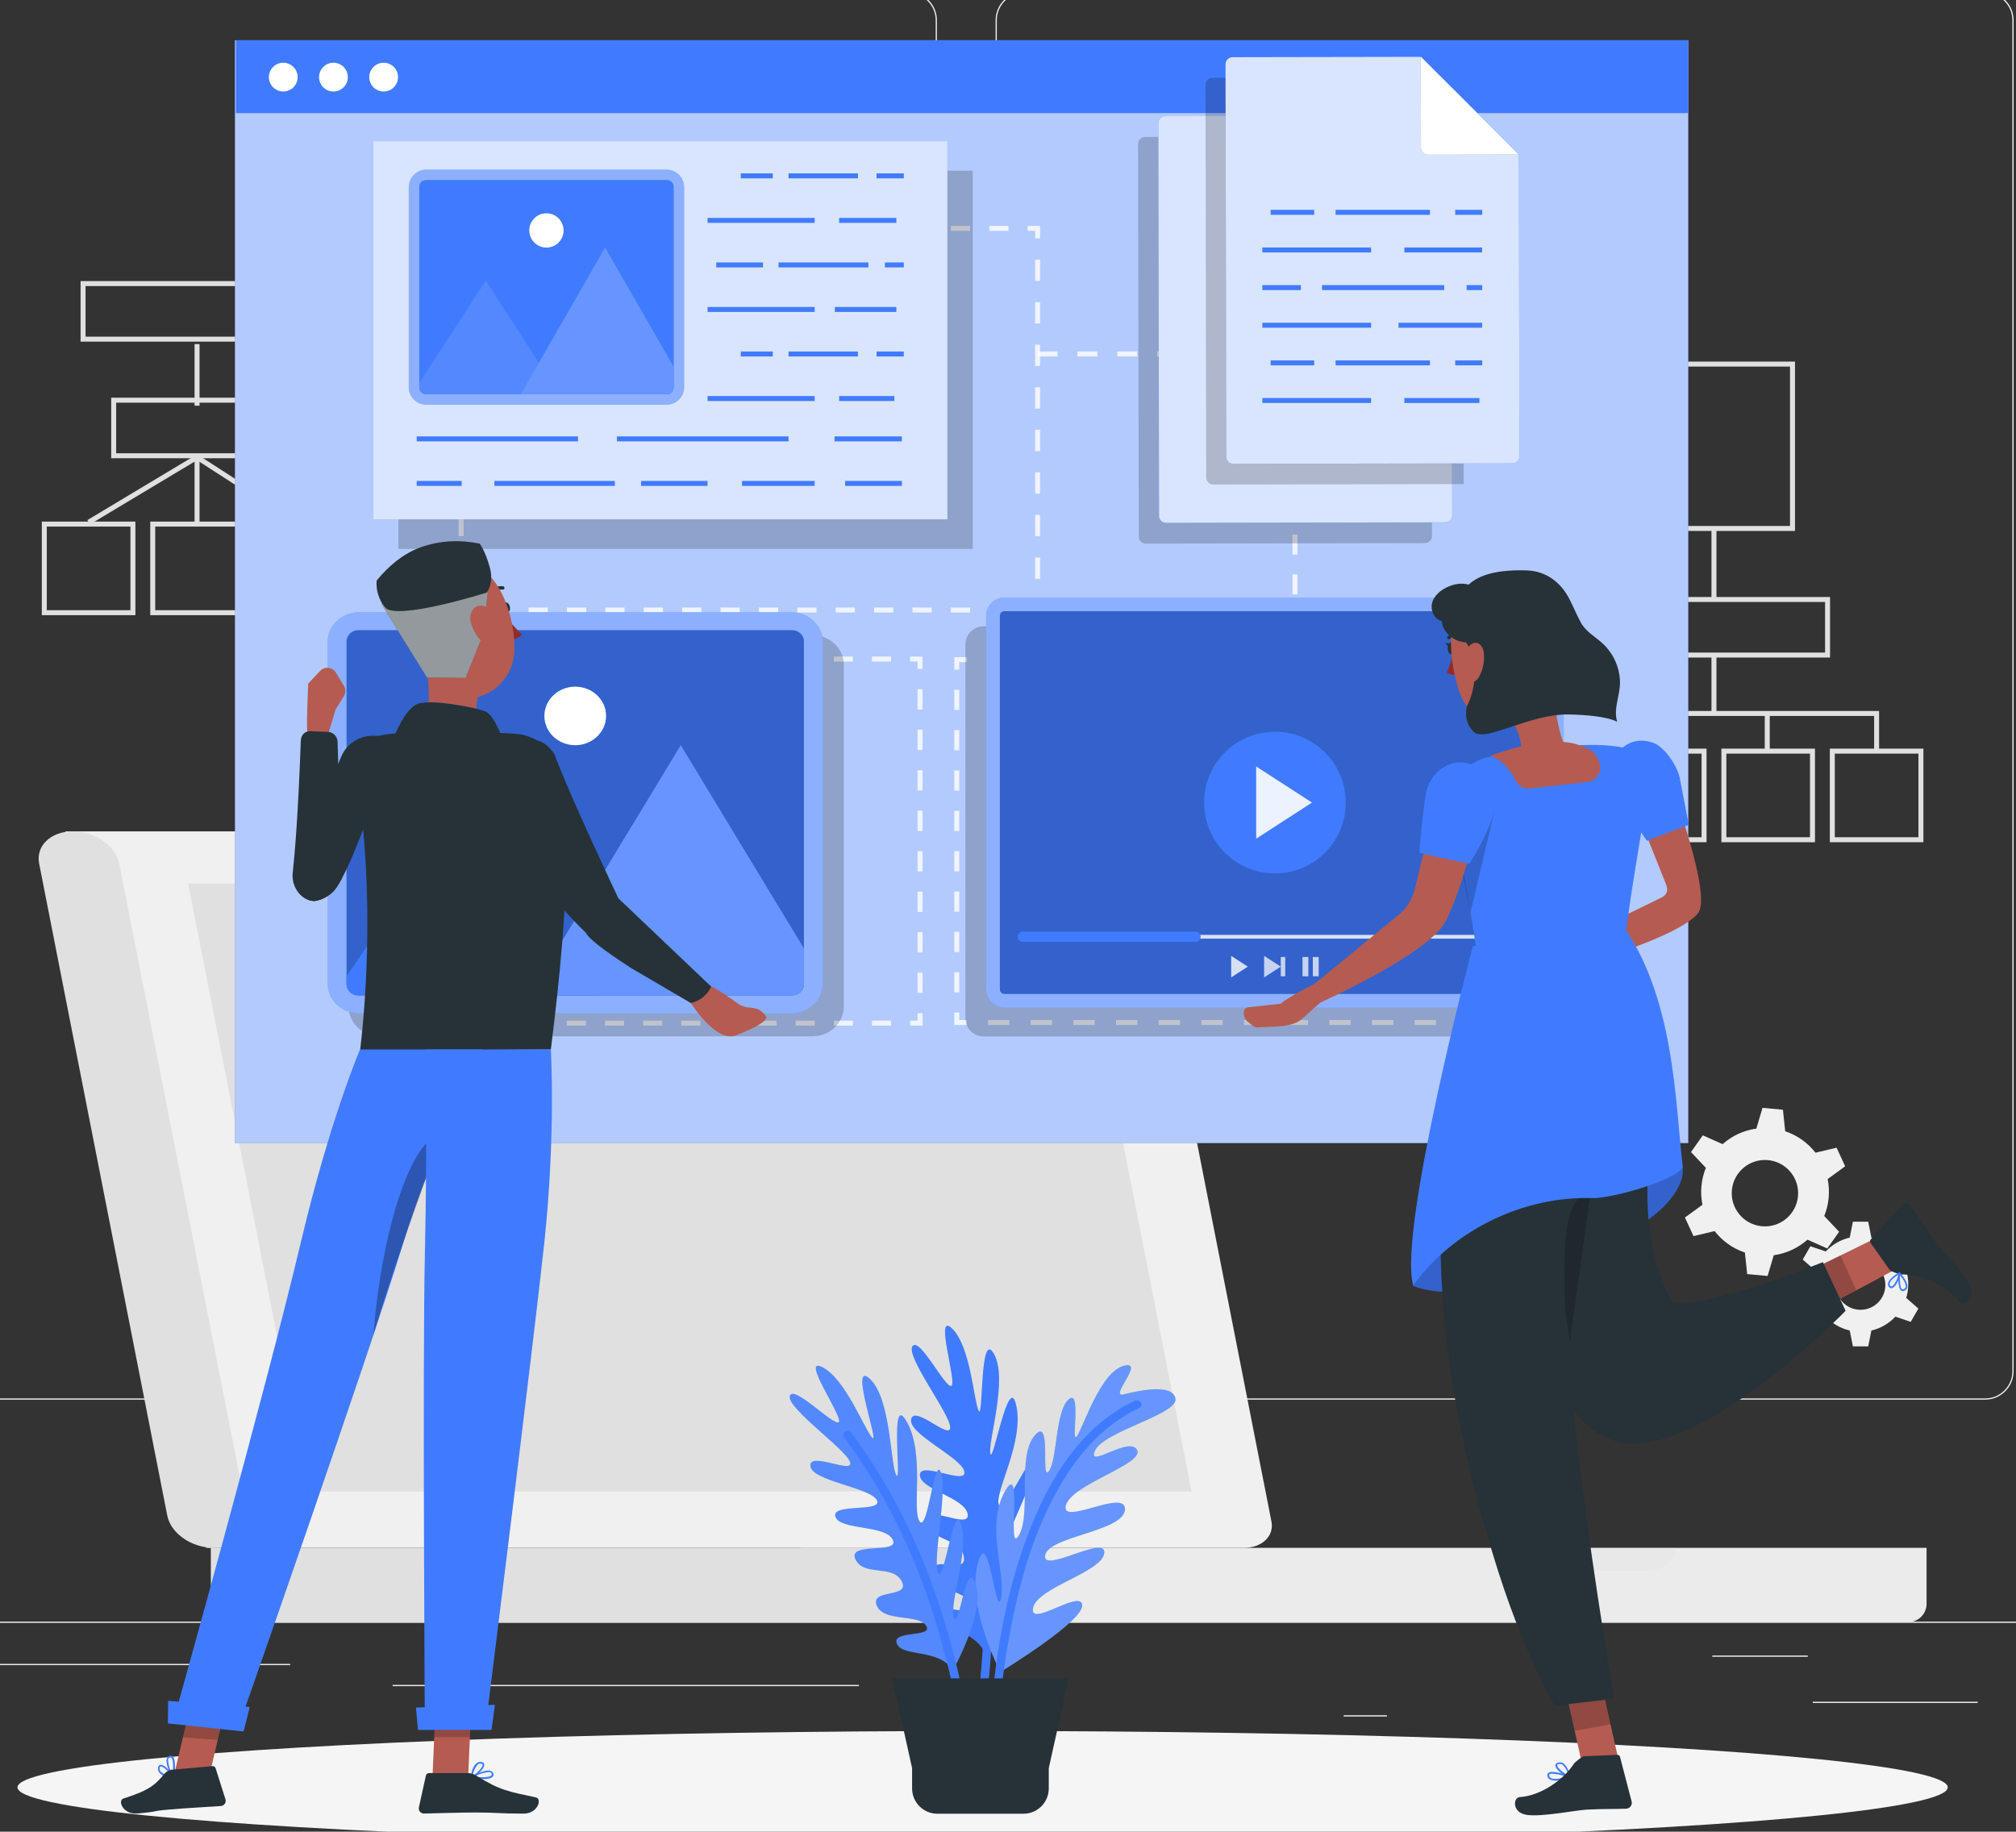 <svg xml:space="preserve" style="max-height: 500px" viewBox="52.6 56.6 405 368" y="0px" x="0px" xmlns:xlink="http://www.w3.org/1999/xlink" xmlns="http://www.w3.org/2000/svg" version="1.1" width="405" height="368">
<rect x="52.6" y="56.6" width="405" height="368" fill="#333333" stroke="none"/>
<g id="Background_Complete">
	<rect height="0.25" width="33.122" style="fill:#EBEBEB;" y="398.494" x="416.779"/>
	<rect height="0.25" width="8.693" style="fill:#EBEBEB;" y="401.208" x="322.527"/>
	<rect height="0.25" width="19.192" style="fill:#EBEBEB;" y="389.208" x="396.586"/>
	<rect height="0.25" width="43.193" style="fill:#EBEBEB;" y="390.888" x="52.459"/>
	<rect height="0.25" width="6.333" style="fill:#EBEBEB;" y="390.888" x="104.556"/>
	<rect height="0.25" width="93.676" style="fill:#EBEBEB;" y="395.111" x="131.471"/>
	<g>
		<path d="M235.114,337.8H42.015c-3.147,0-5.708-2.561-5.708-5.708V60.66c0-3.147,2.561-5.708,5.708-5.708&#10;&#9;&#9;&#9;h193.099c3.146,0,5.707,2.561,5.707,5.708v271.432C240.821,335.239,238.26,337.8,235.114,337.8z M42.015,55.203&#10;&#9;&#9;&#9;c-3.01,0-5.458,2.448-5.458,5.458v271.432c0,3.01,2.448,5.458,5.458,5.458h193.099c3.009,0,5.457-2.448,5.457-5.458V60.66&#10;&#9;&#9;&#9;c0-3.009-2.448-5.458-5.457-5.458H42.015z" style="fill:#EBEBEB;"/>
		<g>
			<path d="M451.41,337.8H258.312c-3.146,0-5.707-2.561-5.707-5.708V60.66c0-3.147,2.561-5.708,5.707-5.708&#10;&#9;&#9;&#9;&#9;H451.41c3.147,0,5.708,2.561,5.708,5.708v271.432C457.118,335.239,454.558,337.8,451.41,337.8z M258.312,55.203&#10;&#9;&#9;&#9;&#9;c-3.009,0-5.457,2.448-5.457,5.458v271.432c0,3.01,2.448,5.458,5.457,5.458H451.41c3.01,0,5.458-2.448,5.458-5.458V60.66&#10;&#9;&#9;&#9;&#9;c0-3.009-2.448-5.458-5.458-5.458H258.312z" style="fill:#EBEBEB;"/>
		</g>
	</g>
	<rect height="0.25" width="500" style="fill:#EBEBEB;" y="382.398"/>
	<g>
		<g>
			<g>
				<g>
					<path d="M299.527,367.571h2.985c3.618,0,6.087-2.364,5.514-5.281l-26.208-133.381&#10;&#9;&#9;&#9;&#9;&#9;&#9;c-0.573-2.916-3.971-5.281-7.589-5.281h-2.984h-205.5l28.283,143.943H299.527z" style="fill:#F0F0F0;"/>
					<g>
						<path d="M95.52,367.571L95.52,367.571c-4.443,0-8.614-2.903-9.318-6.484L60.466,230.112&#10;&#9;&#9;&#9;&#9;&#9;&#9;&#9;c-0.703-3.581,2.327-6.483,6.77-6.483l0,0c4.443,0,8.614,2.903,9.318,6.483l25.735,130.975&#10;&#9;&#9;&#9;&#9;&#9;&#9;&#9;C102.993,364.668,99.962,367.571,95.52,367.571z" style="fill:#E0E0E0;"/>
					</g>
				</g>
				<path d="M435.953,382.5H213.439v-14.929h226.196v11.247C439.635,380.851,437.987,382.5,435.953,382.5z" style="fill:#EBEBEB;"/>
				<path d="M249.292,382.5H98.636c-2.033,0-3.682-1.648-3.682-3.682v-11.247h158.02v11.247&#10;&#9;&#9;&#9;&#9;&#9;C252.974,380.851,251.325,382.5,249.292,382.5z" style="fill:#E0E0E0;"/>
				<path d="M353.043,367.571c0.08,2.582,2.689,4.658,5.912,4.658h24.451&#10;&#9;&#9;&#9;&#9;&#9;c3.222,0,5.831-2.076,5.912-4.658H353.043z" style="opacity:0.2;fill:#E0E0E0;"/>
				<polygon points="291.978,356.245 114.389,356.245 90.393,234.12 267.982,234.12" style="fill:#E0E0E0;"/>
				<path d="M181.104,227.903c0,1.169-1.175,2.116-2.624,2.116s-2.624-0.947-2.624-2.116&#10;&#9;&#9;&#9;&#9;&#9;c0-1.168,1.175-2.115,2.624-2.115S181.104,226.735,181.104,227.903z" style="fill:#E0E0E0;"/>
			</g>
			<g>
				<g>
					<path d="M419.965,297.244c0.119-1.29,0.044-2.555-0.206-3.761l3.52-2.563l-1.722-3.74l-4.237,1.01&#10;&#9;&#9;&#9;&#9;&#9;&#9;c-1.532-1.971-3.632-3.494-6.083-4.307l-0.461-4.329l-4.099-0.379l-1.242,4.172c-2.559,0.35-4.905,1.462-6.772,3.12&#10;&#9;&#9;&#9;&#9;&#9;&#9;l-3.98-1.769l-2.377,3.361l2.991,3.164c-0.464,1.14-0.772,2.37-0.891,3.66c-0.119,1.293-0.041,2.556,0.206,3.764l-3.519,2.56&#10;&#9;&#9;&#9;&#9;&#9;&#9;l1.722,3.74l4.237-1.01c1.533,1.971,3.635,3.494,6.086,4.31l0.458,4.328l4.099,0.379l1.245-4.171&#10;&#9;&#9;&#9;&#9;&#9;&#9;c2.559-0.353,4.902-1.466,6.77-3.123l3.98,1.769l2.378-3.361l-2.991-3.161C419.54,299.765,419.845,298.537,419.965,297.244z&#10;&#9;&#9;&#9;&#9;&#9;&#9; M406.547,302.964c-3.668-0.339-6.366-3.588-6.027-7.256c0.339-3.668,3.585-6.369,7.254-6.03&#10;&#9;&#9;&#9;&#9;&#9;&#9;c3.668,0.339,6.369,3.588,6.03,7.257C413.465,300.602,410.216,303.302,406.547,302.964z" style="fill:#F0F0F0;"/>
				</g>
				<g>
					<path d="M435.955,314.577c0-0.967-0.142-1.903-0.411-2.782l2.441-2.147l-1.537-2.663l-3.081,1.042&#10;&#9;&#9;&#9;&#9;&#9;&#9;c-1.275-1.361-2.941-2.348-4.819-2.785l-0.64-3.187h-3.074l-0.637,3.187c-1.878,0.436-3.546,1.424-4.821,2.785l-3.081-1.042&#10;&#9;&#9;&#9;&#9;&#9;&#9;l-1.537,2.663l2.441,2.147c-0.267,0.879-0.411,1.815-0.411,2.782c0,0.97,0.145,1.903,0.411,2.785l-2.441,2.145l1.537,2.663&#10;&#9;&#9;&#9;&#9;&#9;&#9;l3.081-1.042c1.275,1.361,2.943,2.349,4.821,2.787l0.637,3.187h3.074l0.64-3.187c1.878-0.438,3.544-1.426,4.819-2.787&#10;&#9;&#9;&#9;&#9;&#9;&#9;l3.081,1.042l1.537-2.663l-2.441-2.145C435.812,316.48,435.955,315.546,435.955,314.577z M426.371,319.75&#10;&#9;&#9;&#9;&#9;&#9;&#9;c-2.751,0-4.979-2.231-4.979-4.982c0-2.751,2.229-4.982,4.979-4.982c2.751,0,4.982,2.231,4.982,4.982&#10;&#9;&#9;&#9;&#9;&#9;&#9;C431.353,317.519,429.122,319.75,426.371,319.75z" style="fill:#F0F0F0;"/>
				</g>
			</g>
		</g>
		<g>
			<g>
				<rect height="33.023" width="33.023" style="fill:none;stroke:#E0E0E0;stroke-miterlimit:10;" y="129.748" x="379.678"/>
				<rect height="11.164" width="45.796" style="fill:none;stroke:#E0E0E0;stroke-miterlimit:10;" y="177.042" x="373.947"/>
				<g>
					<rect height="17.801" width="17.801" style="fill:none;stroke:#E0E0E0;stroke-miterlimit:10;" y="207.508" x="355.349"/>
					<rect height="17.801" width="17.801" style="fill:none;stroke:#E0E0E0;stroke-miterlimit:10;" y="207.508" x="377.132"/>
					<rect height="17.801" width="17.801" style="fill:none;stroke:#E0E0E0;stroke-miterlimit:10;" y="207.508" x="398.914"/>
					<rect height="17.801" width="17.801" style="fill:none;stroke:#E0E0E0;stroke-miterlimit:10;" y="207.508" x="420.697"/>
				</g>
				<polyline points="363.8,207.257 363.8,199.94 429.597,199.94 &#10;&#9;&#9;&#9;&#9;&#9;429.597,207.257" style="fill:none;stroke:#E0E0E0;stroke-miterlimit:10;"/>
				<line y2="199.94" x2="396.923" y1="188.207" x1="396.923" style="fill:none;stroke:#E0E0E0;stroke-miterlimit:10;"/>
				<line y2="177.042" x2="396.923" y1="162.434" x1="396.923" style="fill:none;stroke:#E0E0E0;stroke-miterlimit:10;"/>
				<line y2="207.508" x2="386.425" y1="199.94" x1="386.425" style="fill:none;stroke:#E0E0E0;stroke-miterlimit:10;"/>
				<line y2="207.508" x2="407.629" y1="199.94" x1="407.629" style="fill:none;stroke:#E0E0E0;stroke-miterlimit:10;"/>
			</g>
			<g>
				<rect height="11.164" width="33.498" style="fill:none;stroke:#E0E0E0;stroke-miterlimit:10;" y="137.001" x="75.437"/>
				<rect height="11.164" width="45.796" style="fill:none;stroke:#E0E0E0;stroke-miterlimit:10;" y="113.574" x="69.287"/>
				<rect height="17.801" width="17.801" style="fill:none;stroke:#E0E0E0;stroke-miterlimit:10;" y="161.893" x="61.502"/>
				<rect height="17.801" width="17.801" style="fill:none;stroke:#E0E0E0;stroke-miterlimit:10;" y="161.893" x="83.285"/>
				<rect height="17.801" width="17.801" style="fill:none;stroke:#E0E0E0;stroke-miterlimit:10;" y="161.893" x="105.068"/>
				<polyline points="70.403,161.522 92.185,148.464 113.968,162.525" style="fill:none;stroke:#E0E0E0;stroke-miterlimit:10;"/>
				<line y2="161.522" x2="92.185" y1="148.464" x1="92.185" style="fill:none;stroke:#E0E0E0;stroke-miterlimit:10;"/>
				<line y2="138.108" x2="92.185" y1="125.732" x1="92.185" style="fill:none;stroke:#E0E0E0;stroke-miterlimit:10;"/>
			</g>
		</g>
	</g>
</g>
<g style="display:none;" id="Background_Simple">
	<path d="M-88.921,392.426c0.238,0,0.475,0,0.713,0" style="display:inline;fill:#EBEBEB;"/>
	<g style="display:inline;">
		<g>
			<path d="M118.007,165.734c-14.815,11.978-25.771,30.449-31.317,48.169&#10;&#9;&#9;&#9;&#9;c-5.605,17.907-6.231,36.911-2.693,54.206c3.825,18.697,12.537,36.516,24.708,52.955c19.009,25.675,50.335,49.762,89.89,57.525&#10;&#9;&#9;&#9;&#9;c47.591,9.339,99.573-14.377,144.508-47.428c50.793-37.361,82.39-92.86,73.644-145.98c-3.195-19.403-12.525-37.707-33.832-47.41&#10;&#9;&#9;&#9;&#9;c-26.683-12.15-65.818-7.296-95.179,4.402c-26.31,10.482-47.454,26.072-65.601,41.006&#10;&#9;&#9;&#9;&#9;C211.471,170.785,176.129,118.743,118.007,165.734z" style="fill:#407BFF;"/>
		</g>
		<g style="opacity:0.9;">
			<path d="M118.007,165.734c-14.815,11.978-25.771,30.449-31.317,48.169&#10;&#9;&#9;&#9;&#9;c-5.605,17.907-6.231,36.911-2.693,54.206c3.825,18.697,12.537,36.516,24.708,52.955c19.009,25.675,50.335,49.762,89.89,57.525&#10;&#9;&#9;&#9;&#9;c47.591,9.339,99.573-14.377,144.508-47.428c50.793-37.361,82.39-92.86,73.644-145.98c-3.195-19.403-12.525-37.707-33.832-47.41&#10;&#9;&#9;&#9;&#9;c-26.683-12.15-65.818-7.296-95.179,4.402c-26.31,10.482-47.454,26.072-65.601,41.006&#10;&#9;&#9;&#9;&#9;C211.471,170.785,176.129,118.743,118.007,165.734z" style="fill:#FFFFFF;"/>
		</g>
	</g>
</g>
<g id="Shadow">
	<ellipse ry="11.323" rx="193.889" cy="415.693" cx="250" style="fill:#F5F5F5;" id="_x3C_Path_x3E__359_"/>
</g>
<g id="Window">
	<g>
		<g>
			<rect height="221.556" width="291.938" style="fill:#407BFF;" y="64.693" x="99.808"/>
			<rect height="221.556" width="291.938" style="opacity:0.6;fill:#FFFFFF;" y="64.689" x="99.813"/>
		</g>
		<g>
			<g>
				<rect height="14.637" width="291.759" style="fill:#407BFF;" y="64.689" x="99.993"/>
			</g>
			<g>
				<path d="M112.392,72.094c0,1.596-1.293,2.889-2.889,2.889c-1.595,0-2.889-1.293-2.889-2.889&#10;&#9;&#9;&#9;&#9;&#9;c0-1.595,1.293-2.889,2.889-2.889C111.099,69.205,112.392,70.498,112.392,72.094z" style="fill:#FFFFFF;"/>
				<path d="M122.476,72.094c0,1.596-1.293,2.889-2.889,2.889c-1.595,0-2.889-1.293-2.889-2.889&#10;&#9;&#9;&#9;&#9;&#9;c0-1.595,1.293-2.889,2.889-2.889C121.182,69.205,122.476,70.498,122.476,72.094z" style="fill:#FFFFFF;"/>
				<path d="M132.559,72.094c0,1.596-1.293,2.889-2.889,2.889c-1.596,0-2.889-1.293-2.889-2.889&#10;&#9;&#9;&#9;&#9;&#9;c0-1.595,1.293-2.889,2.889-2.889C131.266,69.205,132.559,70.498,132.559,72.094z" style="fill:#FFFFFF;"/>
			</g>
		</g>
		<g>
			<g style="opacity:0.8;">
				<g>
					<polyline points="259.045,102.484 261.045,102.484 261.045,104.484" style="fill:none;stroke:#FFFFFF;stroke-miterlimit:10;"/>
					
						<line y2="123.72" x2="261.045" y1="108.758" x1="261.045" style="fill:none;stroke:#FFFFFF;stroke-miterlimit:10;stroke-dasharray:4.275,4.275,4.275,4.275;"/>
					
						<line y2="175.016" x2="261.045" y1="125.857" x1="261.045" style="fill:none;stroke:#FFFFFF;stroke-miterlimit:10;stroke-dasharray:4.275,4.275,4.275,4.275,4.275,4.275;"/>
					<polyline points="261.045,177.154 261.045,179.154 259.045,179.154" style="fill:none;stroke:#FFFFFF;stroke-miterlimit:10;"/>
					
						<line y2="179.154" x2="241.695" y1="179.154" x1="255.189" style="fill:none;stroke:#FFFFFF;stroke-miterlimit:10;stroke-dasharray:3.856,3.856,3.856,3.856;"/>
					
						<line y2="179.154" x2="149.161" y1="179.154" x1="239.767" style="fill:none;stroke:#FFFFFF;stroke-miterlimit:10;stroke-dasharray:3.856,3.856,3.856,3.856,3.856,3.856;"/>
					<polyline points="147.233,179.154 145.233,179.154 145.233,177.154" style="fill:none;stroke:#FFFFFF;stroke-miterlimit:10;"/>
					
						<line y2="157.917" x2="145.233" y1="172.879" x1="145.233" style="fill:none;stroke:#FFFFFF;stroke-miterlimit:10;stroke-dasharray:4.275,4.275,4.275,4.275;"/>
					
						<line y2="106.621" x2="145.233" y1="155.78" x1="145.233" style="fill:none;stroke:#FFFFFF;stroke-miterlimit:10;stroke-dasharray:4.275,4.275,4.275,4.275,4.275,4.275;"/>
					<polyline points="145.233,104.484 145.233,102.484 147.233,102.484" style="fill:none;stroke:#FFFFFF;stroke-miterlimit:10;"/>
					
						<line y2="102.484" x2="164.583" y1="102.484" x1="151.089" style="fill:none;stroke:#FFFFFF;stroke-miterlimit:10;stroke-dasharray:3.856,3.856,3.856,3.856;"/>
					
						<line y2="102.484" x2="257.117" y1="102.484" x1="166.511" style="fill:none;stroke:#FFFFFF;stroke-miterlimit:10;stroke-dasharray:3.856,3.856,3.856,3.856,3.856,3.856;"/>
				</g>
			</g>
			<g style="opacity:0.8;">
				<g>
					<polyline points="345.363,189.132 347.363,189.132 347.363,191.132" style="fill:none;stroke:#FFFFFF;stroke-miterlimit:10;"/>
					
						<line y2="209.369" x2="347.363" y1="195.185" x1="347.363" style="fill:none;stroke:#FFFFFF;stroke-miterlimit:10;stroke-dasharray:4.053,4.053,4.053,4.053;"/>
					
						<line y2="258.002" x2="347.363" y1="211.396" x1="347.363" style="fill:none;stroke:#FFFFFF;stroke-miterlimit:10;stroke-dasharray:4.053,4.053,4.053,4.053,4.053,4.053;"/>
					<polyline points="347.363,260.029 347.363,262.029 345.363,262.029" style="fill:none;stroke:#FFFFFF;stroke-miterlimit:10;"/>
					
						<line y2="262.029" x2="326.081" y1="262.029" x1="341.078" style="fill:none;stroke:#FFFFFF;stroke-miterlimit:10;stroke-dasharray:4.285,4.285,4.285,4.285;"/>
					
						<line y2="262.029" x2="248.954" y1="262.029" x1="323.939" style="fill:none;stroke:#FFFFFF;stroke-miterlimit:10;stroke-dasharray:4.285,4.285,4.285,4.285,4.285,4.285;"/>
					<polyline points="246.812,262.029 244.812,262.029 244.812,260.029" style="fill:none;stroke:#FFFFFF;stroke-miterlimit:10;"/>
					
						<line y2="241.791" x2="244.812" y1="255.976" x1="244.812" style="fill:none;stroke:#FFFFFF;stroke-miterlimit:10;stroke-dasharray:4.053,4.053,4.053,4.053;"/>
					
						<line y2="193.158" x2="244.812" y1="239.765" x1="244.812" style="fill:none;stroke:#FFFFFF;stroke-miterlimit:10;stroke-dasharray:4.053,4.053,4.053,4.053,4.053,4.053;"/>
					<polyline points="244.812,191.132 244.812,189.132 246.812,189.132" style="fill:none;stroke:#FFFFFF;stroke-miterlimit:10;"/>
					
						<line y2="189.132" x2="266.094" y1="189.132" x1="251.097" style="fill:none;stroke:#FFFFFF;stroke-miterlimit:10;stroke-dasharray:4.285,4.285,4.285,4.285;"/>
					
						<line y2="189.132" x2="343.221" y1="189.132" x1="268.236" style="fill:none;stroke:#FFFFFF;stroke-miterlimit:10;stroke-dasharray:4.285,4.285,4.285,4.285,4.285,4.285;"/>
				</g>
			</g>
			<g style="opacity:0.8;">
				<g>
					<polyline points="235.433,189.007 237.433,189.007 237.433,191.007" style="fill:none;stroke:#FFFFFF;stroke-miterlimit:10;"/>
					
						<line y2="209.311" x2="237.433" y1="195.074" x1="237.433" style="fill:none;stroke:#FFFFFF;stroke-miterlimit:10;stroke-dasharray:4.067,4.067,4.067,4.067;"/>
					
						<line y2="258.121" x2="237.433" y1="211.344" x1="237.433" style="fill:none;stroke:#FFFFFF;stroke-miterlimit:10;stroke-dasharray:4.067,4.067,4.067,4.067,4.067,4.067;"/>
					<polyline points="237.433,260.154 237.433,262.154 235.433,262.154" style="fill:none;stroke:#FFFFFF;stroke-miterlimit:10;"/>
					
						<line y2="262.154" x2="218.193" y1="262.154" x1="231.602" style="fill:none;stroke:#FFFFFF;stroke-miterlimit:10;stroke-dasharray:3.831,3.831,3.831,3.831;"/>
					
						<line y2="262.154" x2="149.235" y1="262.154" x1="216.278" style="fill:none;stroke:#FFFFFF;stroke-miterlimit:10;stroke-dasharray:3.831,3.831,3.831,3.831,3.831,3.831;"/>
					<polyline points="147.319,262.154 145.319,262.154 145.319,260.154" style="fill:none;stroke:#FFFFFF;stroke-miterlimit:10;"/>
					
						<line y2="241.85" x2="145.319" y1="256.087" x1="145.319" style="fill:none;stroke:#FFFFFF;stroke-miterlimit:10;stroke-dasharray:4.067,4.067,4.067,4.067;"/>
					
						<line y2="193.04" x2="145.319" y1="239.817" x1="145.319" style="fill:none;stroke:#FFFFFF;stroke-miterlimit:10;stroke-dasharray:4.067,4.067,4.067,4.067,4.067,4.067;"/>
					<polyline points="145.319,191.007 145.319,189.007 147.319,189.007" style="fill:none;stroke:#FFFFFF;stroke-miterlimit:10;"/>
					
						<line y2="189.007" x2="164.559" y1="189.007" x1="151.15" style="fill:none;stroke:#FFFFFF;stroke-miterlimit:10;stroke-dasharray:3.831,3.831,3.831,3.831;"/>
					
						<line y2="189.007" x2="233.517" y1="189.007" x1="166.474" style="fill:none;stroke:#FFFFFF;stroke-miterlimit:10;stroke-dasharray:3.831,3.831,3.831,3.831,3.831,3.831;"/>
				</g>
			</g>
		</g>
		<polyline points="261.049,127.72 &#10;&#9;&#9;&#9;312.753,127.72 312.753,189.099" style="opacity:0.8;fill:none;stroke:#FFFFFF;stroke-miterlimit:10;stroke-dasharray:4,4,4;"/>
	</g>
</g>
<g id="Contents">
	<g>
		
			<rect height="115.382" width="75.98" style="opacity:0.2;" transform="matrix(6.123234e-17 -1 1 6.123234e-17 61.441 319.216)" y="71.196" x="152.338"/>
		<g>
			<g>
				<g>
					
						<rect height="115.382" width="75.98" style="fill:#407BFF;" transform="matrix(6.123234e-17 -1 1 6.123234e-17 62.284 308.192)" y="65.263" x="147.248"/>
					
						<rect height="115.382" width="75.98" style="opacity:0.8;fill:#FFFFFF;" transform="matrix(6.123234e-17 -1 1 6.123234e-17 62.284 308.192)" y="65.263" x="147.248"/>
				</g>
				<g>
					<g>
						<g>
							<path d="M138.237,137.909h48.278c1.944,0,3.521-1.576,3.521-3.52v-40.18&#10;&#9;&#9;&#9;&#9;&#9;&#9;&#9;&#9;c0-1.944-1.576-3.521-3.521-3.521h-48.278c-1.944,0-3.521,1.576-3.521,3.521l0,40.18&#10;&#9;&#9;&#9;&#9;&#9;&#9;&#9;&#9;C134.716,136.333,136.292,137.909,138.237,137.909z" style="fill:#407BFF;"/>
						</g>
						<g style="opacity:0.4;">
							<path d="M138.237,137.909h48.278c1.944,0,3.521-1.576,3.521-3.52v-40.18&#10;&#9;&#9;&#9;&#9;&#9;&#9;&#9;&#9;c0-1.944-1.576-3.521-3.521-3.521h-48.278c-1.944,0-3.521,1.576-3.521,3.521l0,40.18&#10;&#9;&#9;&#9;&#9;&#9;&#9;&#9;&#9;C134.716,136.333,136.292,137.909,138.237,137.909z" style="fill:#FFFFFF;"/>
						</g>
					</g>
					<path d="M138.15,92.806c-0.726,0-1.317,0.59-1.317,1.317l0,40.353c0,0.726,0.591,1.317,1.317,1.317&#10;&#9;&#9;&#9;&#9;&#9;&#9;h48.452c0.726,0,1.317-0.591,1.317-1.317V94.122c0-0.726-0.591-1.317-1.317-1.317H138.15z" style="fill:#407BFF;"/>
					<path d="M138.15,92.806c-0.726,0-1.317,0.59-1.317,1.317l0,40.353c0,0.726,0.591,1.317,1.317,1.317&#10;&#9;&#9;&#9;&#9;&#9;&#9;h48.452c0.726,0,1.317-0.591,1.317-1.317V94.122c0-0.726-0.591-1.317-1.317-1.317H138.15z" style="fill:#407BFF;"/>
					<path d="M150.169,112.979l-13.335,20.551l0,0.946c0,0.726,0.591,1.317,1.317,1.317h26.823&#10;&#9;&#9;&#9;&#9;&#9;&#9;L150.169,112.979z" style="opacity:0.1;fill:#FFFFFF;"/>
					<g>
						<path d="M187.919,130.26l-13.757-23.917l-16.939,29.45h29.379c0.726,0,1.317-0.591,1.317-1.317V130.26z" style="fill:#407BFF;"/>
						<path d="M187.919,130.26l-13.757-23.917l-16.939,29.45h29.379&#10;&#9;&#9;&#9;&#9;&#9;&#9;&#9;c0.726,0,1.317-0.591,1.317-1.317V130.26z" style="opacity:0.2;fill:#FFFFFF;"/>
					</g>
					<path d="M165.821,102.897c0,1.903-1.543,3.445-3.445,3.445c-1.903,0-3.445-1.542-3.445-3.445&#10;&#9;&#9;&#9;&#9;&#9;&#9;c0-1.903,1.543-3.445,3.445-3.445C164.279,99.452,165.821,100.995,165.821,102.897z" style="fill:#FFFFFF;"/>
				</g>
			</g>
			<g>
				<g>
					<g>
						<g>
							<line y2="91.932" x2="201.417" y1="91.932" x1="207.851" style="fill:#FFFFFF;stroke:#407BFF;stroke-miterlimit:10;"/>
							<line y2="91.932" x2="211.013" y1="91.932" x1="224.956" style="fill:#FFFFFF;stroke:#407BFF;stroke-miterlimit:10;"/>
							<line y2="91.932" x2="228.693" y1="91.932" x1="234.166" style="fill:#FFFFFF;stroke:#407BFF;stroke-miterlimit:10;"/>
							<line y2="100.879" x2="194.744" y1="100.879" x1="216.263" style="fill:#FFFFFF;stroke:#407BFF;stroke-miterlimit:10;"/>
							<line y2="100.879" x2="221.177" y1="100.879" x1="232.669" style="fill:#FFFFFF;stroke:#407BFF;stroke-miterlimit:10;"/>
							<g>
								<line y2="109.826" x2="196.484" y1="109.826" x1="205.886" style="fill:#FFFFFF;stroke:#407BFF;stroke-miterlimit:10;"/>
								<line y2="109.826" x2="209.006" y1="109.826" x1="227.063" style="fill:#FFFFFF;stroke:#407BFF;stroke-miterlimit:10;"/>
								<line y2="109.826" x2="230.375" y1="109.826" x1="234.166" style="fill:#FFFFFF;stroke:#407BFF;stroke-miterlimit:10;"/>
							</g>
							<line y2="118.773" x2="194.744" y1="118.773" x1="216.263" style="fill:#FFFFFF;stroke:#407BFF;stroke-miterlimit:10;"/>
							<line y2="118.773" x2="220.315" y1="118.773" x1="232.669" style="fill:#FFFFFF;stroke:#407BFF;stroke-miterlimit:10;"/>
						</g>
						<g>
							<line y2="127.72" x2="201.417" y1="127.72" x1="207.851" style="fill:#FFFFFF;stroke:#407BFF;stroke-miterlimit:10;"/>
							<line y2="127.72" x2="211.013" y1="127.72" x1="224.956" style="fill:#FFFFFF;stroke:#407BFF;stroke-miterlimit:10;"/>
							<line y2="127.72" x2="228.693" y1="127.72" x1="234.166" style="fill:#FFFFFF;stroke:#407BFF;stroke-miterlimit:10;"/>
							<line y2="136.667" x2="194.744" y1="136.667" x1="216.263" style="fill:#FFFFFF;stroke:#407BFF;stroke-miterlimit:10;"/>
							<line y2="136.667" x2="221.177" y1="136.667" x1="232.271" style="fill:#FFFFFF;stroke:#407BFF;stroke-miterlimit:10;"/>
						</g>
					</g>
				</g>
			</g>
			<g>
				<g>
					<g>
						<g>
							<line y2="144.776" x2="136.311" y1="144.776" x1="168.719" style="fill:#FFFFFF;stroke:#407BFF;stroke-miterlimit:10;"/>
							<line y2="144.776" x2="176.536" y1="144.776" x1="211.012" style="fill:#FFFFFF;stroke:#407BFF;stroke-miterlimit:10;"/>
							<line y2="144.776" x2="220.25" y1="144.776" x1="233.784" style="fill:#FFFFFF;stroke:#407BFF;stroke-miterlimit:10;"/>
							<line y2="153.723" x2="136.311" y1="153.723" x1="145.342" style="fill:#FFFFFF;stroke:#407BFF;stroke-miterlimit:10;"/>
							<line y2="153.723" x2="151.919" y1="153.723" x1="176.118" style="fill:#FFFFFF;stroke:#407BFF;stroke-miterlimit:10;"/>
							<line y2="153.723" x2="181.385" y1="153.723" x1="194.744" style="fill:#FFFFFF;stroke:#407BFF;stroke-miterlimit:10;"/>
							<line y2="153.723" x2="201.668" y1="153.723" x1="216.263" style="fill:#FFFFFF;stroke:#407BFF;stroke-miterlimit:10;"/>
							<line y2="153.723" x2="222.382" y1="153.723" x1="233.784" style="fill:#FFFFFF;stroke:#407BFF;stroke-miterlimit:10;"/>
						</g>
					</g>
				</g>
			</g>
		</g>
	</g>
	<g>
		<g>
			<g>
				<g>
					<g>
						<path d="M340.164,103.661l0.109,60.639c0.001,0.781-0.63,1.415-1.411,1.416l-56.07,0.101&#10;&#9;&#9;&#9;&#9;&#9;&#9;&#9;c-0.781,0.001-1.415-0.63-1.416-1.411l-0.142-78.874c-0.001-0.781,0.63-1.415,1.411-1.416l37.78-0.068L340.164,103.661z" style="opacity:0.2;"/>
					</g>
				</g>
			</g>
			<g>
				<g>
					<g>
						<path d="M344.234,99.487l0.109,60.639c0.001,0.781-0.63,1.415-1.411,1.416l-56.07,0.101&#10;&#9;&#9;&#9;&#9;&#9;&#9;&#9;c-0.781,0.001-1.415-0.631-1.416-1.411l-0.142-78.873c-0.001-0.781,0.63-1.415,1.411-1.416l37.78-0.068L344.234,99.487z" style="fill:#407BFF;"/>
					</g>
					<g style="opacity:0.8;">
						<path d="M344.234,99.487l0.109,60.639c0.001,0.781-0.63,1.415-1.411,1.416l-56.07,0.101&#10;&#9;&#9;&#9;&#9;&#9;&#9;&#9;c-0.781,0.001-1.415-0.631-1.416-1.411l-0.142-78.873c-0.001-0.781,0.63-1.415,1.411-1.416l37.78-0.068L344.234,99.487z" style="fill:#FFFFFF;"/>
					</g>
					<path d="M324.525,79.831l0.033,18.291c0.001,0.781,0.636,1.413,1.416,1.411l18.235-0.033L324.525,79.831&#10;&#9;&#9;&#9;&#9;&#9;&#9;z" style="fill:#407BFF;"/>
					<path d="M324.525,79.831l0.033,18.291c0.001,0.781,0.636,1.413,1.416,1.411l18.235-0.033&#10;&#9;&#9;&#9;&#9;&#9;&#9;L324.525,79.831z" style="opacity:0.8;fill:#FFFFFF;"/>
				</g>
			</g>
		</g>
		<g>
			<g>
				<g>
					<g>
						<path d="M346.642,84.769v69.081l-50.312,0.094c-0.782,0-1.414-0.632-1.414-1.414l-0.141-78.876&#10;&#9;&#9;&#9;&#9;&#9;&#9;&#9;c-0.009-0.782,0.622-1.414,1.405-1.414l37.784-0.066L346.642,84.769z" style="opacity:0.2;"/>
					</g>
				</g>
			</g>
			<g>
				<g>
					<g>
						<path d="M357.733,87.633l0.109,60.639c0.001,0.781-0.63,1.415-1.411,1.416l-56.07,0.101&#10;&#9;&#9;&#9;&#9;&#9;&#9;&#9;c-0.781,0.001-1.415-0.631-1.416-1.411l-0.142-78.873c-0.001-0.781,0.63-1.415,1.411-1.416l37.78-0.068L357.733,87.633z" style="fill:#407BFF;"/>
					</g>
					<g style="opacity:0.8;">
						<path d="M357.733,87.633l0.109,60.639c0.001,0.781-0.63,1.415-1.411,1.416l-56.07,0.101&#10;&#9;&#9;&#9;&#9;&#9;&#9;&#9;c-0.781,0.001-1.415-0.631-1.416-1.411l-0.142-78.873c-0.001-0.781,0.63-1.415,1.411-1.416l37.78-0.068L357.733,87.633z" style="fill:#FFFFFF;"/>
					</g>
					<path d="M338.024,67.977l0.033,18.291c0.001,0.781,0.636,1.413,1.416,1.411l18.234-0.033L338.024,67.977&#10;&#9;&#9;&#9;&#9;&#9;&#9;z" style="fill:#407BFF;"/>
					<path d="M338.024,67.977l0.033,18.291c0.001,0.781,0.636,1.413,1.416,1.411l18.234-0.033L338.024,67.977&#10;&#9;&#9;&#9;&#9;&#9;&#9;z" style="fill:#FFFFFF;"/>
					<g>
						<g>
							<g>
								<g>
									<line y2="99.257" x2="307.869" y1="99.257" x1="316.614" style="fill:none;stroke:#407BFF;stroke-miterlimit:10;"/>
									<line y2="99.257" x2="320.911" y1="99.257" x1="339.865" style="fill:none;stroke:#407BFF;stroke-miterlimit:10;"/>
									<line y2="99.257" x2="344.943" y1="99.257" x1="350.372" style="fill:none;stroke:#407BFF;stroke-miterlimit:10;"/>
									<line y2="106.822" x2="306.196" y1="106.822" x1="328.048" style="fill:none;stroke:#407BFF;stroke-miterlimit:10;"/>
									<line y2="106.819" x2="334.728" y1="106.819" x1="350.348" style="fill:none;stroke:#407BFF;stroke-miterlimit:10;"/>
									<g>
										<line y2="114.382" x2="306.196" y1="114.382" x1="313.945" style="fill:none;stroke:#407BFF;stroke-miterlimit:10;"/>
										<line y2="114.381" x2="318.184" y1="114.381" x1="342.728" style="fill:none;stroke:#407BFF;stroke-miterlimit:10;"/>
										<line y2="114.382" x2="347.232" y1="114.382" x1="350.371" style="fill:none;stroke:#407BFF;stroke-miterlimit:10;"/>
									</g>
									<line y2="121.942" x2="306.196" y1="121.942" x1="328.048" style="fill:none;stroke:#407BFF;stroke-miterlimit:10;"/>
									<line y2="121.943" x2="333.555" y1="121.943" x1="350.348" style="fill:none;stroke:#407BFF;stroke-miterlimit:10;"/>
								</g>
								<g>
									<line y2="129.505" x2="316.614" y1="129.505" x1="307.869" style="fill:none;stroke:#407BFF;stroke-miterlimit:10;"/>
									<line y2="129.505" x2="320.911" y1="129.505" x1="339.865" style="fill:none;stroke:#407BFF;stroke-miterlimit:10;"/>
									<line y2="129.503" x2="344.941" y1="129.503" x1="350.371" style="fill:none;stroke:#407BFF;stroke-miterlimit:10;"/>
									<line y2="137.063" x2="306.196" y1="137.063" x1="328.048" style="fill:none;stroke:#407BFF;stroke-miterlimit:10;"/>
									<line y2="137.067" x2="334.728" y1="137.067" x1="349.807" style="fill:none;stroke:#407BFF;stroke-miterlimit:10;"/>
								</g>
							</g>
						</g>
					</g>
				</g>
			</g>
		</g>
	</g>
</g>
<g id="Character_1">
	<g>
		<g style="opacity:0.2;">
			<g>
				<g>
					<path d="M128.953,264.804h86.835c3.497,0,6.332-2.691,6.332-6.009v-68.583c0-3.319-2.835-6.009-6.332-6.009h-86.835&#10;&#9;&#9;&#9;&#9;&#9;&#9;c-3.497,0-6.332,2.69-6.332,6.009l0,68.583C122.621,262.113,125.456,264.804,128.953,264.804z"/>
				</g>
				<g style="opacity:0.4;">
					<path d="M128.953,264.804h86.835c3.497,0,6.332-2.691,6.332-6.009v-68.583&#10;&#9;&#9;&#9;&#9;&#9;&#9;c0-3.319-2.835-6.009-6.332-6.009h-86.835c-3.497,0-6.332,2.69-6.332,6.009l0,68.583&#10;&#9;&#9;&#9;&#9;&#9;&#9;C122.621,262.113,125.456,264.804,128.953,264.804z" style="opacity:0.2;"/>
				</g>
			</g>
		</g>
		<g>
			<g>
				<g>
					<g>
						<g>
							<path d="M124.742,260.199h86.835c3.497,0,6.332-2.69,6.332-6.009v-68.583&#10;&#9;&#9;&#9;&#9;&#9;&#9;&#9;&#9;c0-3.319-2.835-6.009-6.332-6.009h-86.835c-3.497,0-6.332,2.691-6.332,6.009l0,68.583&#10;&#9;&#9;&#9;&#9;&#9;&#9;&#9;&#9;C118.41,257.509,121.245,260.199,124.742,260.199z" style="fill:#407BFF;"/>
						</g>
						<g style="opacity:0.4;">
							<path d="M124.742,260.199h86.835c3.497,0,6.332-2.69,6.332-6.009v-68.583&#10;&#9;&#9;&#9;&#9;&#9;&#9;&#9;&#9;c0-3.319-2.835-6.009-6.332-6.009h-86.835c-3.497,0-6.332,2.691-6.332,6.009l0,68.583&#10;&#9;&#9;&#9;&#9;&#9;&#9;&#9;&#9;C118.41,257.509,121.245,260.199,124.742,260.199z" style="fill:#FFFFFF;"/>
						</g>
					</g>
					<path d="M124.586,183.211c-1.306,0-2.368,1.008-2.368,2.247l0,68.879c0,1.239,1.062,2.248,2.368,2.248&#10;&#9;&#9;&#9;&#9;&#9;&#9;h87.147c1.306,0,2.368-1.009,2.368-2.248l0-68.879c0-1.239-1.062-2.247-2.368-2.247H124.586z" style="fill:#407BFF;"/>
					<path d="M124.586,183.211c-1.306,0-2.368,1.008-2.368,2.247l0,68.879c0,1.239,1.062,2.248,2.368,2.248&#10;&#9;&#9;&#9;&#9;&#9;&#9;h87.147c1.306,0,2.368-1.009,2.368-2.248l0-68.879c0-1.239-1.062-2.247-2.368-2.247H124.586z" style="opacity:0.2;"/>
					<path d="M146.204,217.645l-23.986,35.078l0,1.615c0,1.239,1.062,2.248,2.368,2.248h48.245&#10;&#9;&#9;&#9;&#9;&#9;&#9;L146.204,217.645z" style="fill:#407BFF;"/>
					<g>
						<path d="M214.101,247.142l-24.743-40.824l-30.467,50.268h52.842c1.306,0,2.368-1.009,2.368-2.248&#10;&#9;&#9;&#9;&#9;&#9;&#9;&#9;V247.142z" style="fill:#407BFF;"/>
						<path d="M214.101,247.142l-24.743-40.824l-30.467,50.268h52.842&#10;&#9;&#9;&#9;&#9;&#9;&#9;&#9;c1.306,0,2.368-1.009,2.368-2.248V247.142z" style="opacity:0.2;fill:#FFFFFF;"/>
					</g>
					<path d="M174.356,200.437c0,3.248-2.774,5.881-6.197,5.881s-6.197-2.633-6.197-5.881&#10;&#9;&#9;&#9;&#9;&#9;&#9;c0-3.248,2.775-5.881,6.197-5.881C171.582,194.557,174.356,197.189,174.356,200.437z" style="fill:#FFFFFF;"/>
				</g>
				<g>
					<g>
						<g>
							<g>
								<path d="M154.151,177.636c0.374-0.067,0.767,0.326,0.881,0.891c0.115,0.565-0.086,1.092-0.46,1.159&#10;&#9;&#9;&#9;&#9;&#9;&#9;&#9;&#9;&#9;c-0.373,0.067-0.766-0.326-0.881-0.891C153.547,178.211,153.777,177.703,154.151,177.636z" style="fill:#263238;"/>
								<path d="M154.888,185.126c0.981,0.051,1.935-0.334,2.605-1.053c-1.419-1.259-2.659-2.706-3.688-4.3&#10;&#9;&#9;&#9;&#9;&#9;&#9;&#9;&#9;&#9;L154.888,185.126z" style="fill:#932A2A;"/>
								<path d="M151.22,176.008c0.558-0.667,1.403-1.024,2.27-0.958l0,0&#10;&#9;&#9;&#9;&#9;&#9;&#9;&#9;&#9;&#9;c0.036,0.012,0.074,0.019,0.112,0.019c0.191,0.001,0.346-0.153,0.347-0.343c0.001-0.19-0.153-0.346-0.343-0.346&#10;&#9;&#9;&#9;&#9;&#9;&#9;&#9;&#9;&#9;c-1.083-0.114-2.153,0.304-2.873,1.12c-0.055,0.061-0.086,0.14-0.088,0.222c-0.004,0.19,0.147,0.348,0.337,0.353&#10;&#9;&#9;&#9;&#9;&#9;&#9;&#9;&#9;&#9;C151.066,176.084,151.152,176.06,151.22,176.008z" style="fill:#263238;"/>
								<path d="M148.874,195.24c-1.025,4.08-1.063,9.147,3.391,10.535c0,0,5.565,4.664-5.153,4.664&#10;&#9;&#9;&#9;&#9;&#9;&#9;&#9;&#9;&#9;c-9.741,0-11.177-5.316-11.177-5.316c3.668-3.506,3.046-10.765,2.021-16.014L148.874,195.24z" style="fill:#B55B52;"/>
								<g>
									<path d="M131.951,204.221c0,0,1.771-4.667,4.163-6.05c2.392-1.384,12.492,0.674,14.056,1.377&#10;&#9;&#9;&#9;&#9;&#9;&#9;&#9;&#9;&#9;&#9;c1.564,0.702,2.991,4.457,2.991,4.457L131.951,204.221z" style="fill:#407BFF;"/>
									<path d="M131.951,204.221c0,0,1.771-4.667,4.163-6.05c2.392-1.384,12.492,0.674,14.056,1.377&#10;&#9;&#9;&#9;&#9;&#9;&#9;&#9;&#9;&#9;&#9;c1.564,0.702,2.991,4.457,2.991,4.457L131.951,204.221z" style="fill:#263238;"/>
								</g>
								<path d="M147.32,413.837c-0.072-0.012-0.126-0.071-0.134-0.144c-0.014-0.068,0.017-0.137,0.077-0.172&#10;&#9;&#9;&#9;&#9;&#9;&#9;&#9;&#9;&#9;c0.134-0.057,2.643-1.484,3.831-1.159c0.23,0.046,0.429,0.189,0.546,0.393c0.158,0.22,0.158,0.517,0,0.738&#10;&#9;&#9;&#9;&#9;&#9;&#9;&#9;&#9;&#9;c-0.297,0.421-1.149,0.546-2.107,0.546C148.791,414.034,148.051,413.967,147.32,413.837z M150.673,412.63&#10;&#9;&#9;&#9;&#9;&#9;&#9;&#9;&#9;&#9;c-0.989,0.12-1.946,0.432-2.816,0.919c1.331,0.182,3.141,0.172,3.477-0.287c0.077-0.067,0.115-0.163,0-0.374&#10;&#9;&#9;&#9;&#9;&#9;&#9;&#9;&#9;&#9;c-0.069-0.127-0.192-0.216-0.335-0.239c-0.108-0.015-0.218-0.015-0.326,0V412.63z" style="fill:#407BFF;"/>
								<path d="M147.253,413.798c-0.047-0.037-0.075-0.093-0.077-0.153c0.01-0.086,0.163-2.011,1.121-2.768&#10;&#9;&#9;&#9;&#9;&#9;&#9;&#9;&#9;&#9;c0.265-0.224,0.613-0.328,0.958-0.288c0.469,0.048,0.632,0.288,0.632,0.479c0.134,0.833-1.58,2.356-2.452,2.749h-0.067&#10;&#9;&#9;&#9;&#9;&#9;&#9;&#9;&#9;&#9;C147.329,413.825,147.288,413.819,147.253,413.798z M149.14,410.915c-0.225,0.003-0.442,0.092-0.603,0.249&#10;&#9;&#9;&#9;&#9;&#9;&#9;&#9;&#9;&#9;c-0.537,0.623-0.871,1.395-0.958,2.212c0.891-0.536,2.05-1.753,1.973-2.241c-0.009-0.038-0.029-0.192-0.335-0.192h-0.096&#10;&#9;&#9;&#9;&#9;&#9;&#9;&#9;&#9;&#9;L149.14,410.915z" style="fill:#407BFF;"/>
								<polygon points="140.204,397.047 147.368,397.047 146.65,413.645 139.486,413.645" style="fill:#B55B52;"/>
								<path d="M148.335,413.377c4.846,2.988,6.34,3.122,11.953,4.348c1.226,0.268,0.412,3.247-2.529,3.247&#10;&#9;&#9;&#9;&#9;&#9;&#9;&#9;&#9;&#9;c-4.866,0-5.373-0.23-9.52-0.23c-3.553,0-7.633,0.163-10.459,0.211c-0.087,0.001-0.174-0.008-0.258-0.028&#10;&#9;&#9;&#9;&#9;&#9;&#9;&#9;&#9;&#9;c-0.556-0.132-0.899-0.69-0.766-1.246l1.408-6.369c0.066-0.285,0.32-0.487,0.613-0.488h7.834&#10;&#9;&#9;&#9;&#9;&#9;&#9;&#9;&#9;&#9;C147.227,412.843,147.824,413.035,148.335,413.377z" style="fill:#263238;"/>
								<path d="M157.049,204.115c-1.573-0.263-16.002-0.865-21.421-0.499&#10;&#9;&#9;&#9;&#9;&#9;&#9;&#9;&#9;&#9;c-1.864,0.132-3.725,0.316-5.578,0.551c-3.897,0.495-6.591,4.129-5.945,8.004c4.25,25.483,1.424,50.474,0.838,55.491&#10;&#9;&#9;&#9;&#9;&#9;&#9;&#9;&#9;&#9;l38.317-0.212c4.006-31.53,3.62-47.576,2.083-55.3C164.516,208.008,161.215,204.81,157.049,204.115z" style="fill:#263238;"/>
								<polygon points="140.195,397.057 139.831,405.609 147.004,405.609 &#10;&#9;&#9;&#9;&#9;&#9;&#9;&#9;&#9;&#9;147.368,397.057" style="opacity:0.2;enable-background:new    ;"/>
								<path d="M134.361,176.987c1.013-5.267,6.104-8.716,11.371-7.703&#10;&#9;&#9;&#9;&#9;&#9;&#9;&#9;&#9;&#9;c7.375,1.389,10.42,11.522,10.2,18.083c-0.211,7.279-8.199,12.212-14.577,7.921c-4.233-2.864-4.971-6.973-6.81-13.849&#10;&#9;&#9;&#9;&#9;&#9;&#9;&#9;&#9;&#9;C134.14,179.989,134.077,178.465,134.361,176.987z" style="fill:#B55B52;"/>
								<g>
									<path d="M124.92,267.45c0,0-6.064,14.252-11.753,38.197c-7.404,31.223-25.266,95.02-25.266,95.02&#10;&#9;&#9;&#9;&#9;&#9;&#9;&#9;&#9;&#9;&#9;l12.643,2.777c0,0,26.07-74.256,32.918-96.639c6.264-20.439,16.198-39.355,16.198-39.355H124.92z" style="fill:#407BFF;"/>
									<path d="M141.456,284.349c-11.273,30.659-13.66,39.862-13.832,40.456&#10;&#9;&#9;&#9;&#9;&#9;&#9;&#9;&#9;&#9;&#9;C128.994,306.148,134.61,285.324,141.456,284.349C141.936,284.271,140.992,284.202,141.456,284.349z" style="opacity:0.3;enable-background:new    ;"/>
									<path d="M138.041,267.45c0,0,0.448,16.811-0.088,41.157c-0.488,22.335,0,95.345,0,95.345h12.145&#10;&#9;&#9;&#9;&#9;&#9;&#9;&#9;&#9;&#9;&#9;c0,0,9.329-74.486,11.799-97.195c2.385-21.828,1.362-39.308,1.362-39.308H138.041z" style="fill:#407BFF;"/>
								</g>
								<path d="M136.162,399.662l0.402,4.492h14.769c0,0,0.737-5.038,0.68-5.038L136.162,399.662z" style="fill:#407BFF;"/>
								<g>
									<path d="M87.546,413.75c-0.011,0.069-0.065,0.123-0.134,0.134c-0.071,0.016-0.143-0.02-0.173-0.086&#10;&#9;&#9;&#9;&#9;&#9;&#9;&#9;&#9;&#9;&#9;c-0.067-0.124-1.475-2.643-1.14-3.831c0.056-0.223,0.197-0.416,0.393-0.536c0.223-0.16,0.524-0.16,0.747,0&#10;&#9;&#9;&#9;&#9;&#9;&#9;&#9;&#9;&#9;&#9;c0.412,0.307,0.527,1.159,0.527,2.117C87.757,412.287,87.683,413.024,87.546,413.75z M86.378,410.398&#10;&#9;&#9;&#9;&#9;&#9;&#9;&#9;&#9;&#9;&#9;c0.108,0.986,0.404,1.941,0.872,2.816c0.201-1.331,0.201-3.141-0.259-3.477c-0.057-0.077-0.163-0.115-0.374,0&#10;&#9;&#9;&#9;&#9;&#9;&#9;&#9;&#9;&#9;&#9;c-0.127,0.069-0.216,0.193-0.239,0.335C86.362,410.181,86.362,410.29,86.378,410.398L86.378,410.398z" style="fill:#407BFF;"/>
									<path d="M87.536,413.817c-0.033,0.051-0.093,0.077-0.153,0.067c-0.076-0.01-2.011-0.172-2.749-1.13&#10;&#9;&#9;&#9;&#9;&#9;&#9;&#9;&#9;&#9;&#9;c-0.227-0.264-0.332-0.612-0.287-0.958c0.048-0.46,0.287-0.623,0.479-0.623c0.814-0.124,2.347,1.6,2.73,2.462&#10;&#9;&#9;&#9;&#9;&#9;&#9;&#9;&#9;&#9;&#9;c0.003,0.022,0.003,0.045,0,0.067C87.566,413.742,87.559,413.784,87.536,413.817z M84.654,411.94&#10;&#9;&#9;&#9;&#9;&#9;&#9;&#9;&#9;&#9;&#9;c0.009,0.219,0.094,0.429,0.24,0.594c0.62,0.536,1.388,0.87,2.203,0.958c-0.527-0.891-1.734-2.059-2.222-1.983&#10;&#9;&#9;&#9;&#9;&#9;&#9;&#9;&#9;&#9;&#9;c-0.038,0-0.192,0.02-0.192,0.326c0,0.038,0,0.105,0,0.105H84.654z" style="fill:#407BFF;"/>
									<g>
										<polygon points="90.678,399.99 97.664,400.52 94.442,414.249 87.441,413.75" style="fill:#B55B52;"/>
										<polygon points="90.763,399.607 89.346,405.648 96.338,406.146 &#10;&#9;&#9;&#9;&#9;&#9;&#9;&#9;&#9;&#9;&#9;&#9;97.763,400.09" style="opacity:0.2;enable-background:new    ;"/>
									</g>
									<path d="M85.755,412.831c-1.887,2.232-2.883,3.381-8.361,5.105&#10;&#9;&#9;&#9;&#9;&#9;&#9;&#9;&#9;&#9;&#9;c-1.207,0.374-0.124,3.266,2.806,3.007c4.847-0.431,2.174-0.421,6.302-0.786c3.534-0.316,7.614-0.507,10.43-0.709&#10;&#9;&#9;&#9;&#9;&#9;&#9;&#9;&#9;&#9;&#9;c0.095-0.003,0.189-0.02,0.28-0.049c0.55-0.175,0.853-0.762,0.678-1.312l-1.973-6.225&#10;&#9;&#9;&#9;&#9;&#9;&#9;&#9;&#9;&#9;&#9;c-0.086-0.281-0.359-0.462-0.651-0.431l-7.797,0.69C86.826,412.121,86.209,412.376,85.755,412.831z" style="fill:#263238;"/>
									<path d="M86.387,398.321l-0.067,4.521l15.2,1.628c0,0,1.303-4.932,1.245-4.932L86.387,398.321z" style="fill:#407BFF;"/>
								</g>
								<g>
									<path d="M191.401,258.135l4.083-3.298c0.483,0,3.927,2.325,5.209,3.289&#10;&#9;&#9;&#9;&#9;&#9;&#9;&#9;&#9;&#9;&#9;c2.257,1.697,3.913,0.02,5.762,2.625c0.847,1.194-4.919,3.427-6.04,3.869l0,0&#10;&#9;&#9;&#9;&#9;&#9;&#9;&#9;&#9;&#9;&#9;C196.426,266.129,191.401,258.135,191.401,258.135z" style="fill:#B55B52;"/>
								</g>
								<g>
									<path d="M195.49,254.833l-0.117,0.22c-0.82,1.548-2.267,2.668-3.971,3.074l0,0l-12.042-7.05&#10;&#9;&#9;&#9;&#9;&#9;&#9;&#9;&#9;&#9;&#9;c-2.718-1.764-8.309-5.455-9.085-7.093c-2.708-2.604-15.194-15.177-18.006-28.009c-0.862-3.967,0.88-8.244,4.519-10.09&#10;&#9;&#9;&#9;&#9;&#9;&#9;&#9;&#9;&#9;&#9;c2.725-1.363,5.243-0.69,7.175,2.208c3.07,8.33,12.868,28.998,12.868,28.998L195.49,254.833z" style="fill:#263238;"/>
								</g>
							</g>
						</g>
						<g>
							<g>
								<path d="M114.372,203.545c-0.281-0.158,0.15-9.611,0.15-9.611l5.507,5.183l-1.477,4.919&#10;&#9;&#9;&#9;&#9;&#9;&#9;&#9;&#9;&#9;C118.553,204.036,118.145,205.657,114.372,203.545z" style="fill:#B55B52;"/>
								<path d="M114.523,193.934l2.375-2.523c0.915-0.972,2.506-0.805,3.199,0.336l1.589,2.615&#10;&#9;&#9;&#9;&#9;&#9;&#9;&#9;&#9;&#9;c0.396,0.652,0.391,1.471-0.012,2.118l-1.643,2.637C120.03,199.117,115.157,197.84,114.523,193.934z" style="fill:#B55B52;"/>
							</g>
						</g>
						<g>
							<path d="M121.293,233.066c-0.707,1.328-1.345,2.311-1.915,2.811c-0.707,0.638-1.397,1.052-2.07,1.345&#10;&#9;&#9;&#9;&#9;&#9;&#9;&#9;&#9;c-0.017,0-0.035,0-0.052,0.017c-0.414,0.155-0.828,0.276-1.207,0.345c-0.637,0.115-1.302-0.065-1.931-0.386&#10;&#9;&#9;&#9;&#9;&#9;&#9;&#9;&#9;c-1.913-0.976-2.94-3.109-2.71-5.244c0.395-3.659,1.089-11.596,1.622-26.588c0.038-1.053,0.811-1.914,1.863-1.863l3.57,0.138&#10;&#9;&#9;&#9;&#9;&#9;&#9;&#9;&#9;c1.052,0.035,1.915,0.897,1.949,1.966l0.138,4.45L121.293,233.066z" style="fill:#263238;"/>
						</g>
						<path d="M112.117,230.6l8.434-20.542l0.604-1.449c1.069-2.535,3.553-4.191,6.295-4.191l4.484,0.121&#10;&#9;&#9;&#9;&#9;&#9;&#9;&#9;c0,0-6.313,20.49-10.642,28.527c-0.707,1.328-1.345,2.311-1.915,2.811c-0.707,0.638-1.397,1.052-2.07,1.345&#10;&#9;&#9;&#9;&#9;&#9;&#9;&#9;c-0.017,0-0.035,0-0.052,0.017c-0.414,0.155-0.828,0.276-1.207,0.345c-0.655,0.118-1.308-0.051-1.907-0.357&#10;&#9;&#9;&#9;&#9;&#9;&#9;&#9;c-1.731-0.883-2.601-2.874-2.307-4.795L112.117,230.6z" style="fill:#263238;"/>
					</g>
					<path d="M134.756,181.321c-1.889-0.255-3.667-1.258-4.86-2.745c-1.194-1.486-1.791-3.438-1.632-5.338&#10;&#9;&#9;&#9;&#9;&#9;&#9;c2.359-2.878,5.321-5.421,8.824-6.675c3.851-1.379,7.882-1.559,11.89-0.745c0.966,1.449,1.597,3.223,2.052,4.904&#10;&#9;&#9;&#9;&#9;&#9;&#9;c0.455,1.681,0.336,3.605-0.716,4.993C146.915,180.199,140.332,182.073,134.756,181.321z" style="fill:#263238;"/>
					<g>
						<path d="M131.394,181.482l6.973,11.228l7.766,0.088l3.512-8.748l0.942-8.462&#10;&#9;&#9;&#9;&#9;&#9;&#9;&#9;c0,0-18.544,5.882-20.692,2.988C127.747,175.683,131.394,181.482,131.394,181.482z" style="fill:#263238;"/>
					</g>
					<g style="opacity:0.5;">
						<path d="M131.394,181.482l6.973,11.228l7.766,0.088l3.512-8.748l0.942-8.462&#10;&#9;&#9;&#9;&#9;&#9;&#9;&#9;c0,0-18.544,5.882-20.692,2.988C127.747,175.683,131.394,181.482,131.394,181.482z" style="fill:#FFFFFF;"/>
					</g>
					<path d="M150.004,178.412c2.04,0.623,3.074,3.649,3.142,5.565c0.076,2.117-1.351,3.438-3.18,2.002&#10;&#9;&#9;&#9;&#9;&#9;&#9;c-1.377-1.106-2.353-2.634-2.778-4.348C146.709,179.552,147.964,177.789,150.004,178.412z" style="fill:#B55B52;"/>
				</g>
			</g>
		</g>
	</g>
</g>
<g id="Character_2">
	<g>
		<path d="M358.907,264.835h-108.7c-2.024,0-3.664-1.641-3.664-3.664v-75.084c0-2.024,1.641-3.664,3.664-3.664&#10;&#9;&#9;&#9;h108.7c2.024,0,3.664,1.641,3.664,3.664v75.084C362.571,263.194,360.93,264.835,358.907,264.835z" style="opacity:0.2;"/>
		<g>
			<g>
				<g>
					<g>
						<path d="M363.074,259.051h-108.7c-2.024,0-3.664-1.641-3.664-3.664v-75.084&#10;&#9;&#9;&#9;&#9;&#9;&#9;&#9;c0-2.024,1.641-3.664,3.664-3.664h108.7c2.024,0,3.664,1.641,3.664,3.664v75.084&#10;&#9;&#9;&#9;&#9;&#9;&#9;&#9;C366.738,257.411,365.097,259.051,363.074,259.051z" style="fill:#407BFF;"/>
						<path d="M363.074,259.051h-108.7c-2.024,0-3.664-1.641-3.664-3.664v-75.084&#10;&#9;&#9;&#9;&#9;&#9;&#9;&#9;c0-2.024,1.641-3.664,3.664-3.664h108.7c2.024,0,3.664,1.641,3.664,3.664v75.084&#10;&#9;&#9;&#9;&#9;&#9;&#9;&#9;C366.738,257.411,365.097,259.051,363.074,259.051z" style="opacity:0.4;fill:#FFFFFF;"/>
					</g>
					<path d="M363.074,179.396h-108.7c-0.5,0-0.907,0.407-0.907,0.907v75.084c0,0.5,0.407,0.907,0.907,0.907&#10;&#9;&#9;&#9;&#9;&#9;&#9;h108.7c0.5,0,0.907-0.407,0.907-0.907v-75.084C363.98,179.803,363.573,179.396,363.074,179.396z" style="fill:#407BFF;"/>
					<path d="M363.074,179.396h-108.7c-0.5,0-0.907,0.407-0.907,0.907v75.084c0,0.5,0.407,0.907,0.907,0.907&#10;&#9;&#9;&#9;&#9;&#9;&#9;h108.7c0.5,0,0.907-0.407,0.907-0.907v-75.084C363.98,179.803,363.573,179.396,363.074,179.396z" style="opacity:0.2;"/>
				</g>
				<g>
					<path d="M322.95,217.845c0,7.857-6.369,14.226-14.226,14.226c-7.857,0-14.226-6.369-14.226-14.226&#10;&#9;&#9;&#9;&#9;&#9;&#9;s6.369-14.226,14.226-14.226C316.58,203.619,322.95,209.988,322.95,217.845z" style="fill:#407BFF;"/>
					<polygon points="316.167,217.845 304.957,225.101 304.957,210.589" style="opacity:0.9;fill:#FFFFFF;"/>
				</g>
				<g>
					<rect height="0.766" width="91.104" style="opacity:0.8;fill:#FFFFFF;" y="244.419" x="258.864"/>
					<path d="M293.803,244.802c0,0.571-0.463,1.034-1.034,1.034H258.06c-0.571,0-1.034-0.463-1.034-1.034l0,0&#10;&#9;&#9;&#9;&#9;&#9;&#9;c0-0.571,0.463-1.034,1.034-1.034h34.709C293.34,243.768,293.803,244.231,293.803,244.802L293.803,244.802z" style="fill:#407BFF;"/>
					<g style="opacity:0.8;">
						<polygon points="358.259,242.549 359.431,242.549 359.431,243.558 360.421,243.558 360.421,241.93 &#10;&#9;&#9;&#9;&#9;&#9;&#9;&#9;358.259,241.93" style="fill:#FFFFFF;"/>
						<polygon points="352.221,243.558 352.221,242.549 353.392,242.549 353.392,241.93 351.23,241.93 &#10;&#9;&#9;&#9;&#9;&#9;&#9;&#9;351.23,243.558" style="fill:#FFFFFF;"/>
						<polygon points="353.392,247.055 352.221,247.055 352.221,246.046 351.23,246.046 351.23,247.674 &#10;&#9;&#9;&#9;&#9;&#9;&#9;&#9;353.392,247.674" style="fill:#FFFFFF;"/>
						<polygon points="359.431,246.046 359.431,247.055 358.259,247.055 358.259,247.674 360.421,247.674 &#10;&#9;&#9;&#9;&#9;&#9;&#9;&#9;360.421,246.046" style="fill:#FFFFFF;"/>
					</g>
				</g>
				<g>
					<g style="opacity:0.8;">
						<polygon points="306.551,252.972 309.897,250.806 306.551,248.641" style="opacity:0.9;fill:#FFFFFF;"/>
						<polygon points="309.897,248.869 309.897,250.806 309.897,252.743 310.797,252.743 &#10;&#9;&#9;&#9;&#9;&#9;&#9;&#9;310.797,248.869" style="opacity:0.9;fill:#FFFFFF;"/>
					</g>
					<g style="opacity:0.8;">
						<rect height="3.874" width="1.175" style="opacity:0.9;fill:#FFFFFF;" y="248.869" x="314.263"/>
						<rect height="3.874" width="1.175" style="opacity:0.9;fill:#FFFFFF;" y="248.869" x="316.338"/>
					</g>
					<polygon points="303.28,250.806 299.934,252.972 299.934,248.641" style="opacity:0.8;fill:#FFFFFF;"/>
				</g>
			</g>
		</g>
		<g>
			<g>
				<path d="M380.518,217.292l6.793,17.017c0.493,1.234,0.141,2.121-1.063,2.683l-19.417,9.473l3.128,4.003&#10;&#9;&#9;&#9;&#9;&#9;c0,0,19.683-5.46,23.745-10.372c2.937-3.551-5.336-25.542-5.336-25.542L380.518,217.292z" style="fill:#B55B52;"/>
				<path d="M366.83,246.464l-1.26,0.078c-2.38,0.147-4.596,1.267-6.126,3.097l-1.29,1.543&#10;&#9;&#9;&#9;&#9;&#9;c-0.571,0.477-0.575,1.352-0.007,1.831c0.781,0.66,0.555,0.856,1.13,1.335c0.324,0.271,0.437,0.074,0.835-0.066l4.578-0.633&#10;&#9;&#9;&#9;&#9;&#9;c3.195-1.31,5.268-3.181,5.268-3.181L366.83,246.464z" style="fill:#B55B52;"/>
			</g>
			<g>
				<path d="M375.198,215.01c4.965,5.43,8.245,10.513,8.245,10.513c0,0,8.42-3.196,8.42-3.197l-1.721-8.972v0&#10;&#9;&#9;&#9;&#9;&#9;c-0.402-2.764-3.141-6.703-5.388-7.506C378.378,203.57,374.953,210.557,375.198,215.01z" style="fill:#407BFF;"/>
			</g>
			<g>
				<g>
					<g>
						<g>
							<path d="M343.75,185.024c0.758-0.386,1.656-0.381,2.41,0.012l0,0c0.028,0.026,0.059,0.046,0.093,0.061&#10;&#9;&#9;&#9;&#9;&#9;&#9;&#9;&#9;c0.171,0.074,0.37-0.004,0.444-0.175c0.074-0.171-0.005-0.369-0.175-0.444c-0.93-0.519-2.054-0.555-3.016-0.098&#10;&#9;&#9;&#9;&#9;&#9;&#9;&#9;&#9;c-0.073,0.034-0.131,0.093-0.165,0.166c-0.077,0.169-0.002,0.369,0.168,0.447&#10;&#9;&#9;&#9;&#9;&#9;&#9;&#9;&#9;C343.582,185.033,343.669,185.044,343.75,185.024z" style="fill:#263238;"/>
							<g>
								<path d="M344.617,187.288c-0.291,1.503-0.741,2.972-1.34,4.381c0.458,0.452,1.132,0.607,1.741,0.4&#10;&#9;&#9;&#9;&#9;&#9;&#9;&#9;&#9;&#9;L344.617,187.288z" style="fill:#932A2A;"/>
								<path d="M364.856,192.83c-0.072,5.045,0.592,14.158,4.607,16.803c0,0-0.452,5.191-9.518,6.833&#10;&#9;&#9;&#9;&#9;&#9;&#9;&#9;&#9;&#9;c-9.97,1.805-5.651-4.087-5.651-4.087c5.205-2.291,4.332-6.3,2.691-9.92L364.856,192.83z" style="fill:#B55B52;"/>
								<g>
									<path d="M344.112,185.656c-0.441,0.037-0.751,0.618-0.694,1.288c0.056,0.67,0.458,1.191,0.899,1.154&#10;&#9;&#9;&#9;&#9;&#9;&#9;&#9;&#9;&#9;&#9;c0.441-0.037,0.751-0.609,0.695-1.288C344.955,186.131,344.553,185.619,344.112,185.656z" style="fill:#263238;"/>
									<g>
										<path d="M343.631,186.334c-0.337-0.063-0.552-0.27-0.684-0.587&#10;&#9;&#9;&#9;&#9;&#9;&#9;&#9;&#9;&#9;&#9;&#9;c0.292,0.117,0.616,0.156,0.928,0.113C343.746,186.005,343.652,186.14,343.631,186.334z" style="fill:#263238;"/>
									</g>
								</g>
								<path d="M367.741,181.855c0.184,8.292,0.436,11.805-3.371,16.385&#10;&#9;&#9;&#9;&#9;&#9;&#9;&#9;&#9;&#9;c-5.738,6.902-15.963,5.318-18.617-2.706c-2.395-7.278-3.215-17.949,4.615-21.911c5.557-2.857,13.269-2.317,16.126,3.24&#10;&#9;&#9;&#9;&#9;&#9;&#9;&#9;&#9;&#9;C367.287,178.409,367.714,180.117,367.741,181.855z" style="fill:#B55B52;"/>
								<path d="M377.487,201.638c-0.845-2.747,0.65-5.374,0.554-8.149c-0.095-2.895-1.345-5.631-3.472-7.597&#10;&#9;&#9;&#9;&#9;&#9;&#9;&#9;&#9;&#9;c-1.538-1.433-3.372-2.338-4.413-4.266c-0.828-1.527-1.477-3.146-2.281-4.692c-1.692-3.273-4.568-5.593-8.558-5.736&#10;&#9;&#9;&#9;&#9;&#9;&#9;&#9;&#9;&#9;c-11.069-0.36-13.709,3.797-13.924,8.246c0.061,2.454,0.805,4.843,2.15,6.897c2.163,3.08,1.465,8.859-0.254,12.179&#10;&#9;&#9;&#9;&#9;&#9;&#9;&#9;&#9;&#9;c0,0-0.895,3.039,1.428,5.154c2.323,2.115,11.181-3.707,19.112-3.532C375.76,200.318,377.487,201.638,377.487,201.638z" style="fill:#263238;"/>
								<path d="M350.717,187.946c0.132,1.569-0.189,3.143-0.925,4.534c-0.977,1.789-2.361,1.265-2.845-0.53&#10;&#9;&#9;&#9;&#9;&#9;&#9;&#9;&#9;&#9;c-0.432-1.577-0.44-4.428,0.899-5.659C349.185,185.06,350.54,186.048,350.717,187.946z" style="fill:#B55B52;"/>
								<path d="M340.294,177.732c-0.371,1.488,0.441,3.284,1.924,3.674c0.329,2.861,3.648,4.957,6.373,4.023&#10;&#9;&#9;&#9;&#9;&#9;&#9;&#9;&#9;&#9;c-1.36-0.382-1.732-2.231-1.243-3.556c0.899-2.438,4.465-5.416,1.072-7.464&#10;&#9;&#9;&#9;&#9;&#9;&#9;&#9;&#9;&#9;C345.832,172.846,341.008,174.874,340.294,177.732z" style="fill:#263238;"/>
							</g>
						</g>
						<g>
							<g id="freepik--Character--inject-282_1_">
								<path d="M344.172,221.007c1.934,7.391,4.571,20.39,7.02,42.212l28.108-3.323&#10;&#9;&#9;&#9;&#9;&#9;&#9;&#9;&#9;&#9;c-1.572-12.518,0.863-21.94,4.448-45.031c0.62-3.993-2.153-7.773-6.162-8.275c-1.852-0.232-3.736-0.379-5.891-0.323&#10;&#9;&#9;&#9;&#9;&#9;&#9;&#9;&#9;&#9;c-5.145,0.056-10.279,0.487-15.362,1.289c-1.707,0.301-3.543,0.769-5.327,1.296&#10;&#9;&#9;&#9;&#9;&#9;&#9;&#9;&#9;&#9;C345.809,210.389,342.8,215.764,344.172,221.007z" style="fill:#407BFF;"/>
								<path d="M352.815,219.56l-4.785,20.335l-4.208-20.335&#10;&#9;&#9;&#9;&#9;&#9;&#9;&#9;&#9;&#9;C344.953,219.503,352.815,219.56,352.815,219.56z" style="opacity:0.2;enable-background:new    ;"/>
								<g>
									<path d="M341.795,214.648l9.086,1.604c0,0-4.11,18.582-7.917,25.542&#10;&#9;&#9;&#9;&#9;&#9;&#9;&#9;&#9;&#9;&#9;c-3.621,6.621-25.083,16.203-25.083,16.203l-1.095-3.822l16.749-13.736c1.641-1.346,2.799-3.191,3.298-5.254&#10;&#9;&#9;&#9;&#9;&#9;&#9;&#9;&#9;&#9;&#9;L341.795,214.648z" style="fill:#B55B52;"/>
									<path d="M316.786,254.174l3.02,2.119l-5.621,4.973c-1.856,1.817-6.085,1.554-8.878,1.737&#10;&#9;&#9;&#9;&#9;&#9;&#9;&#9;&#9;&#9;&#9;c-0.347,0.023-0.689-0.076-0.964-0.289l-1.089-0.847c-0.949-0.739-1.183-2.651-0.002-2.875l6.642-0.742&#10;&#9;&#9;&#9;&#9;&#9;&#9;&#9;&#9;&#9;&#9;C311.06,257.108,316.786,254.174,316.786,254.174z" style="fill:#B55B52;"/>
								</g>
								<path d="M338.978,216.441c-0.852,5.848-1.25,11.499-1.25,11.499l10.022,2.225&#10;&#9;&#9;&#9;&#9;&#9;&#9;&#9;&#9;&#9;c0,0,7.421-11.252,5.015-15.666c-1.851-3.835-6.248-6.195-10.267-3.678C340.544,212.044,339.31,214.159,338.978,216.441z" style="fill:#407BFF;"/>
							</g>
						</g>
						<g>
							<polygon points="433.011,303.595 435.472,310.507 420.339,318.608 416.478,311.71" style="fill:#B55B52;"/>
							<path d="M432.213,311.721l-3.819-5.39c-0.178-0.236-0.149-0.568,0.068-0.768l6.289-6.85&#10;&#9;&#9;&#9;&#9;&#9;&#9;&#9;&#9;c0.497-0.431,1.249-0.377,1.68,0.12c0.03,0.035,0.058,0.071,0.083,0.108c1.634,2.357,2.31,3.579,4.431,6.527&#10;&#9;&#9;&#9;&#9;&#9;&#9;&#9;&#9;c1.301,1.806,6.124,6.729,7.412,9.528c1.289,2.799-1.418,4.22-2.205,3.17c-2.517-3.392-7.67-5.563-11.71-5.529&#10;&#9;&#9;&#9;&#9;&#9;&#9;&#9;&#9;C434.003,312.518,432.469,312.098,432.213,311.721z" style="fill:#263238;"/>
							<polygon points="411.8,313.866 415.796,321.153 425.525,315.831 422.335,308.835" style="opacity:0.2;"/>
							<g>
								<path d="M336.379,314.914c6.102,2.353,12.987,0.89,19.238-1.044c9.928-3.072,20.085-6.4,28.454-12.5&#10;&#9;&#9;&#9;&#9;&#9;&#9;&#9;&#9;&#9;c5.73-4.177,7.433-9.003,6.234-11.033c-7.271-1.055-14.887-1.775-22.225-1.38c-7.338,0.395-14.777,2.35-20.6,6.774&#10;&#9;&#9;&#9;&#9;&#9;&#9;&#9;&#9;&#9;c-5.948,4.518-10.322,17.984-10.049,17.567L336.379,314.914z" style="fill:#407BFF;"/>
							</g>
							<g style="opacity:0.2;">
								<path d="M336.379,314.914c6.102,2.353,12.987,0.89,19.238-1.044c9.928-3.072,20.085-6.4,28.454-12.5&#10;&#9;&#9;&#9;&#9;&#9;&#9;&#9;&#9;&#9;c5.73-4.177,7.433-9.003,6.234-11.033c-7.271-1.055-14.887-1.775-22.225-1.38c-7.338,0.395-14.777,2.35-20.6,6.774&#10;&#9;&#9;&#9;&#9;&#9;&#9;&#9;&#9;&#9;c-5.948,4.518-10.322,17.984-10.049,17.567L336.379,314.914z"/>
							</g>
							<path d="M357.094,260.516c0,0-5.585,79.124,20.544,85.762c16.353,3.893,45.731-26.328,45.731-26.328&#10;&#9;&#9;&#9;&#9;&#9;&#9;&#9;&#9;l-4.561-9.776c0,0-25.574,10.197-30.434,7.818c-11.756-23.208,3.359-43.617-9.425-59.369L357.094,260.516z" style="fill:#263238;"/>
							<g>
								<path d="M434.302,312.258c-0.047-0.049-0.117-0.067-0.181-0.048c-0.068,0.019-0.116,0.079-0.119,0.15&#10;&#9;&#9;&#9;&#9;&#9;&#9;&#9;&#9;&#9;c-0.019,0.268-0.237,2.947,0.508,3.511c0.169,0.132,0.395,0.163,0.593,0.08c0.33-0.096,0.588-0.356,0.68-0.688&#10;&#9;&#9;&#9;&#9;&#9;&#9;&#9;&#9;&#9;c-0.005-0.033-0.013-0.089-0.013-0.089C435.92,314.322,434.915,312.999,434.302,312.258z M434.303,312.839&#10;&#9;&#9;&#9;&#9;&#9;&#9;&#9;&#9;&#9;c0.851,1.005,1.235,1.879,1.126,2.335c-0.066,0.218-0.239,0.387-0.458,0.448c-0.086,0.043-0.189,0.036-0.268-0.019&#10;&#9;&#9;&#9;&#9;&#9;&#9;&#9;&#9;&#9;c-0.408-0.298-0.465-1.725-0.403-2.788L434.303,312.839z" style="fill:#407BFF;"/>
								<path d="M434.362,312.39c-0.001-0.061-0.031-0.118-0.08-0.154c-0.057-0.025-0.123-0.015-0.171,0.024&#10;&#9;&#9;&#9;&#9;&#9;&#9;&#9;&#9;&#9;c-0.077,0.044-1.94,1.044-2.188,2.084c-0.079,0.259-0.039,0.539,0.11,0.764c0.141,0.247,0.432,0.366,0.706,0.288&#10;&#9;&#9;&#9;&#9;&#9;&#9;&#9;&#9;&#9;c0.721-0.237,1.422-1.815,1.565-2.716C434.33,312.585,434.349,312.488,434.362,312.39z M432.215,314.469&#10;&#9;&#9;&#9;&#9;&#9;&#9;&#9;&#9;&#9;c0.01-0.016,0.016-0.034,0.017-0.052c0.149-0.635,1.119-1.324,1.722-1.693c-0.172,0.879-0.83,2.178-1.323,2.324&#10;&#9;&#9;&#9;&#9;&#9;&#9;&#9;&#9;&#9;c-0.08,0.02-0.187,0.027-0.313-0.154C432.226,314.772,432.188,314.618,432.215,314.469L432.215,314.469z" style="fill:#407BFF;"/>
							</g>
							<polygon points="377.944,411.069 370.744,412.401 367.017,395.765 374.217,394.432" style="fill:#B55B52;"/>
							<g>
								<path d="M367.94,413.766c0.07-0.02,0.12-0.082,0.125-0.155c-0.002-0.073-0.047-0.139-0.114-0.168&#10;&#9;&#9;&#9;&#9;&#9;&#9;&#9;&#9;&#9;c-0.345-0.13-3.428-1.284-4.265-0.687c-0.16,0.112-0.25,0.299-0.238,0.494c-0.006,0.318,0.145,0.619,0.403,0.805&#10;&#9;&#9;&#9;&#9;&#9;&#9;&#9;&#9;&#9;c0.563,0.286,1.206,0.371,1.824,0.243C366.445,414.191,367.203,414.012,367.94,413.766z M364.206,412.94&#10;&#9;&#9;&#9;&#9;&#9;&#9;&#9;&#9;&#9;c1.081,0.038,2.148,0.26,3.155,0.658c-1.587,0.452-2.796,0.523-3.281,0.179c-0.168-0.126-0.266-0.324-0.263-0.534&#10;&#9;&#9;&#9;&#9;&#9;&#9;&#9;&#9;&#9;c-0.006-0.08,0.032-0.156,0.099-0.2c0.094-0.061,0.203-0.095,0.315-0.099L364.206,412.94z" style="fill:#407BFF;"/>
								<path d="M368.04,413.715c0.036-0.049,0.046-0.112,0.027-0.17c-0.021-0.078-0.414-2.03-1.415-2.682&#10;&#9;&#9;&#9;&#9;&#9;&#9;&#9;&#9;&#9;c-0.295-0.193-0.657-0.251-0.997-0.16c-0.475,0.107-0.558,0.367-0.59,0.562c-0.044,0.841,1.855,2.22,2.773,2.509l0.065,0.01&#10;&#9;&#9;&#9;&#9;&#9;&#9;&#9;&#9;&#9;C367.958,413.784,368.008,413.758,368.04,413.715z M365.837,411.023c0.219-0.047,0.447-0.01,0.641,0.103&#10;&#9;&#9;&#9;&#9;&#9;&#9;&#9;&#9;&#9;c0.613,0.571,1.028,1.322,1.185,2.145c-0.949-0.411-2.26-1.512-2.228-2.022c-0.001-0.042,0.002-0.166,0.313-0.241&#10;&#9;&#9;&#9;&#9;&#9;&#9;&#9;&#9;&#9;l0.105,0.017L365.837,411.023z" style="fill:#407BFF;"/>
							</g>
							<path d="M370.855,409.443l6.6-0.285c0.295-0.022,0.558,0.183,0.609,0.474l2.344,8.999&#10;&#9;&#9;&#9;&#9;&#9;&#9;&#9;&#9;c0.092,0.651-0.361,1.254-1.012,1.346c-0.045,0.006-0.091,0.01-0.136,0.011c-2.867,0.094-4.259-0.001-7.887,0.182&#10;&#9;&#9;&#9;&#9;&#9;&#9;&#9;&#9;c-2.223,0.113-8.975,1.495-12.025,1.059s-2.776-3.48-1.467-3.572c4.215-0.275,8.834-3.427,10.997-6.839&#10;&#9;&#9;&#9;&#9;&#9;&#9;&#9;&#9;C369.215,410.514,370.4,409.453,370.855,409.443z" style="fill:#263238;"/>
							<polygon points="367.017,395.765 368.939,404.34 376.14,403.016 374.227,394.439" style="opacity:0.2;"/>
							<polygon points="374.92,276.012 362.446,289.488 367.984,326.131" style="opacity:0.2;"/>
							<path d="M350.237,261.473c0,0-7.496,19.502-8.156,37.849c-1.125,31.308,7.369,59.393,10.373,69.361&#10;&#9;&#9;&#9;&#9;&#9;&#9;&#9;&#9;c6.131,20.35,12.488,30.616,12.488,30.616l11.93-1.417c0,0-15.427-88.874-7.985-99.349&#10;&#9;&#9;&#9;&#9;&#9;&#9;&#9;&#9;c15.581-21.931,2.117-39.204,2.117-39.204L350.237,261.473z" style="fill:#263238;"/>
						</g>
					</g>
				</g>
			</g>
			<path d="M378.046,241.674c11.039,15.122,11.039,36.133,12.622,49.49&#10;&#9;&#9;&#9;&#9;c-2.029,2.862-14.649,6.257-18.155,6.146c-13.802-0.437-27.905,6.337-36.003,17.522c-3.151-10.789,11.957-68.074,11.957-68.074&#10;&#9;&#9;&#9;&#9;C351.935,245.733,375.912,238.752,378.046,241.674z" style="fill:#407BFF;"/>
			<path d="M371.46,213.72l-11.477,1.287c-1.381,0.155-2.626-0.702-3.111-2.005&#10;&#9;&#9;&#9;&#9;c-0.172-0.463-0.467-0.867-1.294-1.944c-0.908-1.193-2.207-2.172-3.614-2.652c1.264-0.356,6.018-2.152,10.482-2.614&#10;&#9;&#9;&#9;&#9;c5.354-0.554,7.337,0.514,7.337,0.514c2.684,0.759,3.648,1.817,4.189,3.769C374.448,211.789,373.228,213.522,371.46,213.72z" style="fill:#B55B52;"/>
		</g>
	</g>
</g>
<g id="Plant">
	<g>
		<g>
			<path d="M250.736,389.433c0,0,9.677-9.124,9.517-15.11c-0.159-5.987-6.047,8.05-6.183,5.093&#10;&#9;&#9;&#9;&#9;s6.684-11.423,6.97-17.216c0.286-5.792-6.947,10.391-7.331,7.673c-0.384-2.718,6.629-14.753,6.57-18.962&#10;&#9;&#9;&#9;&#9;c-0.059-4.208-6.129,10.666-7.019,8.033c-0.89-2.633,5.056-12.461,3.537-19.818c-1.52-7.356-4.748,11.943-5.239,9.494&#10;&#9;&#9;&#9;&#9;c-0.491-2.449,3.614-15.02,0.707-20.044c-2.906-5.024-2.084,13.597-3.075,11.429c-0.992-2.167-1.594-12.837-5.291-16.471&#10;&#9;&#9;&#9;&#9;c-3.697-3.635,0.975,10.75-0.159,11.479c-1.135,0.729-6.412-9.983-7.83-7.95c-1.419,2.033,7.492,13.536,7.575,16.286&#10;&#9;&#9;&#9;&#9;c0.084,2.75-7.196-4.592-7.845-1.611c-0.649,2.981,10.135,7.672,10.685,10.524c0.55,2.852-8.975-2.248-8.932,0.689&#10;&#9;&#9;&#9;&#9;c0.043,2.937,9.067,4.512,9.608,7.85c0.541,3.338-8.841-2.414-8.329,1.503c0.513,3.917,6.828,3.146,7.547,7.011&#10;&#9;&#9;&#9;&#9;c0.719,3.864-6.517-0.542-6.243,3.128c0.274,3.67,7.504,4.074,8.26,6.873c0.756,2.799-6.907-1.309-6.691,1.665&#10;&#9;&#9;&#9;&#9;C241.763,383.955,249.232,384.335,250.736,389.433z" style="fill:#407BFF;"/>
			<g>
				<path d="M249.938,402.401c1.386-6.694,1.869-13.654,2.034-20.47c0.361-14.929-1.514-29.982-6.488-44.101&#10;&#9;&#9;&#9;&#9;&#9;c-0.363-1.029-2.04-0.659-1.673,0.384c4.929,13.99,6.803,28.865,6.446,43.659c-0.161,6.657-0.602,13.477-1.956,20.016&#10;&#9;&#9;&#9;&#9;&#9;C248.078,402.96,249.714,403.484,249.938,402.401L249.938,402.401z" style="fill:#407BFF;"/>
			</g>
			<path d="M253.566,392.514c0,0-6.721-12.87-4.576-21.594c2.145-8.723,3.718,11.584,4.719,6.721&#10;&#9;&#9;&#9;&#9;c1.001-4.862-3.146-14.301,0.715-21.308c3.861-7.007,0.286,13.156,2.86,8.723c2.574-4.433-0.429-15.731,3.146-20.021&#10;&#9;&#9;&#9;&#9;c3.575-4.29,1.144,9.295,2.86,7.15c1.716-2.145,1.287-12.156,4.004-14.444c2.717-2.288,0.286,9.581,1.716,7.293&#10;&#9;&#9;&#9;&#9;c1.43-2.288,4.719-12.728,9.295-14.015c4.576-1.287-3.003,6.435,0,5.72c3.003-0.715,9.867-2.288,10.439,0.858&#10;&#9;&#9;&#9;&#9;c0.572,3.146-14.444,6.578-16.16,10.439c-1.716,3.861,6.864-3.003,8.437-0.143c1.573,2.86-13.156,6.864-14.301,11.154&#10;&#9;&#9;&#9;&#9;c-1.144,4.29,12.156-3.575,11.87,0.858c-0.286,4.433-15.302,5.291-16.017,9.152c-0.715,3.861,12.298-4.29,11.87-0.429&#10;&#9;&#9;&#9;&#9;c-0.429,3.861-13.443,6.864-14.301,11.012c-0.858,4.147,9.581-3.861,9.867-0.572&#10;&#9;&#9;&#9;&#9;C270.298,382.361,253.566,392.514,253.566,392.514z" style="fill:#407BFF;"/>
			<path d="M253.566,392.514c0,0-6.721-12.87-4.576-21.594c2.145-8.723,3.718,11.584,4.719,6.721&#10;&#9;&#9;&#9;&#9;c1.001-4.862-3.146-14.301,0.715-21.308c3.861-7.007,0.286,13.156,2.86,8.723c2.574-4.433-0.429-15.731,3.146-20.021&#10;&#9;&#9;&#9;&#9;c3.575-4.29,1.144,9.295,2.86,7.15c1.716-2.145,1.287-12.156,4.004-14.444c2.717-2.288,0.286,9.581,1.716,7.293&#10;&#9;&#9;&#9;&#9;c1.43-2.288,4.719-12.728,9.295-14.015c4.576-1.287-3.003,6.435,0,5.72c3.003-0.715,9.867-2.288,10.439,0.858&#10;&#9;&#9;&#9;&#9;c0.572,3.146-14.444,6.578-16.16,10.439c-1.716,3.861,6.864-3.003,8.437-0.143c1.573,2.86-13.156,6.864-14.301,11.154&#10;&#9;&#9;&#9;&#9;c-1.144,4.29,12.156-3.575,11.87,0.858c-0.286,4.433-15.302,5.291-16.017,9.152c-0.715,3.861,12.298-4.29,11.87-0.429&#10;&#9;&#9;&#9;&#9;c-0.429,3.861-13.443,6.864-14.301,11.012c-0.858,4.147,9.581-3.861,9.867-0.572&#10;&#9;&#9;&#9;&#9;C270.298,382.361,253.566,392.514,253.566,392.514z" style="opacity:0.2;fill:#FFFFFF;"/>
			<path d="M244.064,392.134c0,0,6.507-11.599,4.565-17.264c-1.942-5.665-3.364,9.489-4.378,6.708&#10;&#9;&#9;&#9;&#9;c-1.014-2.781,2.964-12.899,1.505-18.512c-1.458-5.613-3.523,11.992-4.702,9.513c-1.179-2.479,1.916-16.06,0.601-20.058&#10;&#9;&#9;&#9;&#9;c-1.314-3.999-2.66,12.011-4.297,9.764c-1.636-2.247,1.1-13.403-2.549-19.969c-3.649-6.566-0.961,12.816-2.162,10.626&#10;&#9;&#9;&#9;&#9;c-1.201-2.19-1.042-15.413-5.317-19.339c-4.275-3.925,2.076,13.598,0.482,11.826c-1.594-1.772-5.359-11.773-9.973-14.137&#10;&#9;&#9;&#9;&#9;c-4.614-2.364,4.145,9.967,3.28,11.002c-0.865,1.034-9.103-7.61-9.849-5.246c-0.746,2.364,11.195,10.678,12.098,13.277&#10;&#9;&#9;&#9;&#9;c0.902,2.599-8.24-2.231-7.968,0.807c0.271,3.039,11.965,4.291,13.342,6.849c1.377,2.557-9.236,0.538-8.317,3.327&#10;&#9;&#9;&#9;&#9;c0.919,2.789,10.001,1.595,11.516,4.619c1.514,3.023-9.158,0.339-7.498,3.924c1.66,3.585,7.456,0.961,9.298,4.434&#10;&#9;&#9;&#9;&#9;c1.842,3.473-6.381,1.431-5.023,4.852c1.358,3.42,8.378,1.645,9.937,4.09c1.558,2.445-6.982,0.815-5.887,3.589&#10;&#9;&#9;&#9;&#9;C233.864,389.588,241.104,387.719,244.064,392.134z" style="fill:#407BFF;"/>
			<path d="M244.064,392.134c0,0,6.507-11.599,4.565-17.264&#10;&#9;&#9;&#9;&#9;c-1.942-5.665-3.364,9.489-4.378,6.708c-1.014-2.781,2.964-12.899,1.505-18.512c-1.458-5.613-3.523,11.992-4.702,9.513&#10;&#9;&#9;&#9;&#9;c-1.179-2.479,1.916-16.06,0.601-20.058c-1.314-3.999-2.66,12.011-4.297,9.764c-1.636-2.247,1.1-13.403-2.549-19.969&#10;&#9;&#9;&#9;&#9;c-3.649-6.566-0.961,12.816-2.162,10.626c-1.201-2.19-1.042-15.413-5.317-19.339c-4.275-3.925,2.076,13.598,0.482,11.826&#10;&#9;&#9;&#9;&#9;c-1.594-1.772-5.359-11.773-9.973-14.137c-4.614-2.364,4.145,9.967,3.28,11.002c-0.865,1.034-9.103-7.61-9.849-5.246&#10;&#9;&#9;&#9;&#9;c-0.746,2.364,11.195,10.678,12.098,13.277c0.902,2.599-8.24-2.231-7.968,0.807c0.271,3.039,11.965,4.291,13.342,6.849&#10;&#9;&#9;&#9;&#9;c1.377,2.557-9.236,0.538-8.317,3.327c0.919,2.789,10.001,1.595,11.516,4.619c1.514,3.023-9.158,0.339-7.498,3.924&#10;&#9;&#9;&#9;&#9;c1.66,3.585,7.456,0.961,9.298,4.434c1.842,3.473-6.381,1.431-5.023,4.852c1.358,3.42,8.378,1.645,9.937,4.09&#10;&#9;&#9;&#9;&#9;c1.558,2.445-6.982,0.815-5.887,3.589C233.864,389.588,241.104,387.719,244.064,392.134z" style="opacity:0.1;fill:#FFFFFF;"/>
			<g>
				<path d="M247.179,404.747c-0.678-6.802-2.298-13.588-4.178-20.142&#10;&#9;&#9;&#9;&#9;&#9;c-4.119-14.355-10.408-28.159-19.375-40.145c-0.654-0.874-2.144-0.019-1.482,0.866c8.886,11.877,15.121,25.511,19.202,39.735&#10;&#9;&#9;&#9;&#9;&#9;c1.836,6.401,3.454,13.041,4.117,19.686C245.571,405.836,247.288,405.847,247.179,404.747L247.179,404.747z" style="fill:#407BFF;"/>
			</g>
			<g>
				<path d="M253.28,403.097c0.203-5.955,1.025-11.935,2.091-17.789c2.064-11.336,5.353-22.921,11.687-32.663&#10;&#9;&#9;&#9;&#9;&#9;c3.615-5.56,8.348-10.318,14.398-13.16c0.999-0.469,0.129-1.949-0.866-1.482c-10.823,5.085-17.313,15.919-21.422,26.706&#10;&#9;&#9;&#9;&#9;&#9;c-3.825,10.04-5.941,20.735-7.063,31.399c-0.244,2.321-0.462,4.655-0.541,6.988C251.527,404.202,253.243,404.2,253.28,403.097&#10;&#9;&#9;&#9;&#9;&#9;L253.28,403.097z" style="fill:#407BFF;"/>
			</g>
		</g>
		<path d="M267.295,393.8h-35.465l4.004,18.043v4.066c0,2.809,2.277,5.086,5.086,5.086h17.285&#10;&#9;&#9;&#9;c2.809,0,5.086-2.277,5.086-5.086v-4.066L267.295,393.8z" style="fill:#263238;"/>
	</g>
</g>
</svg>